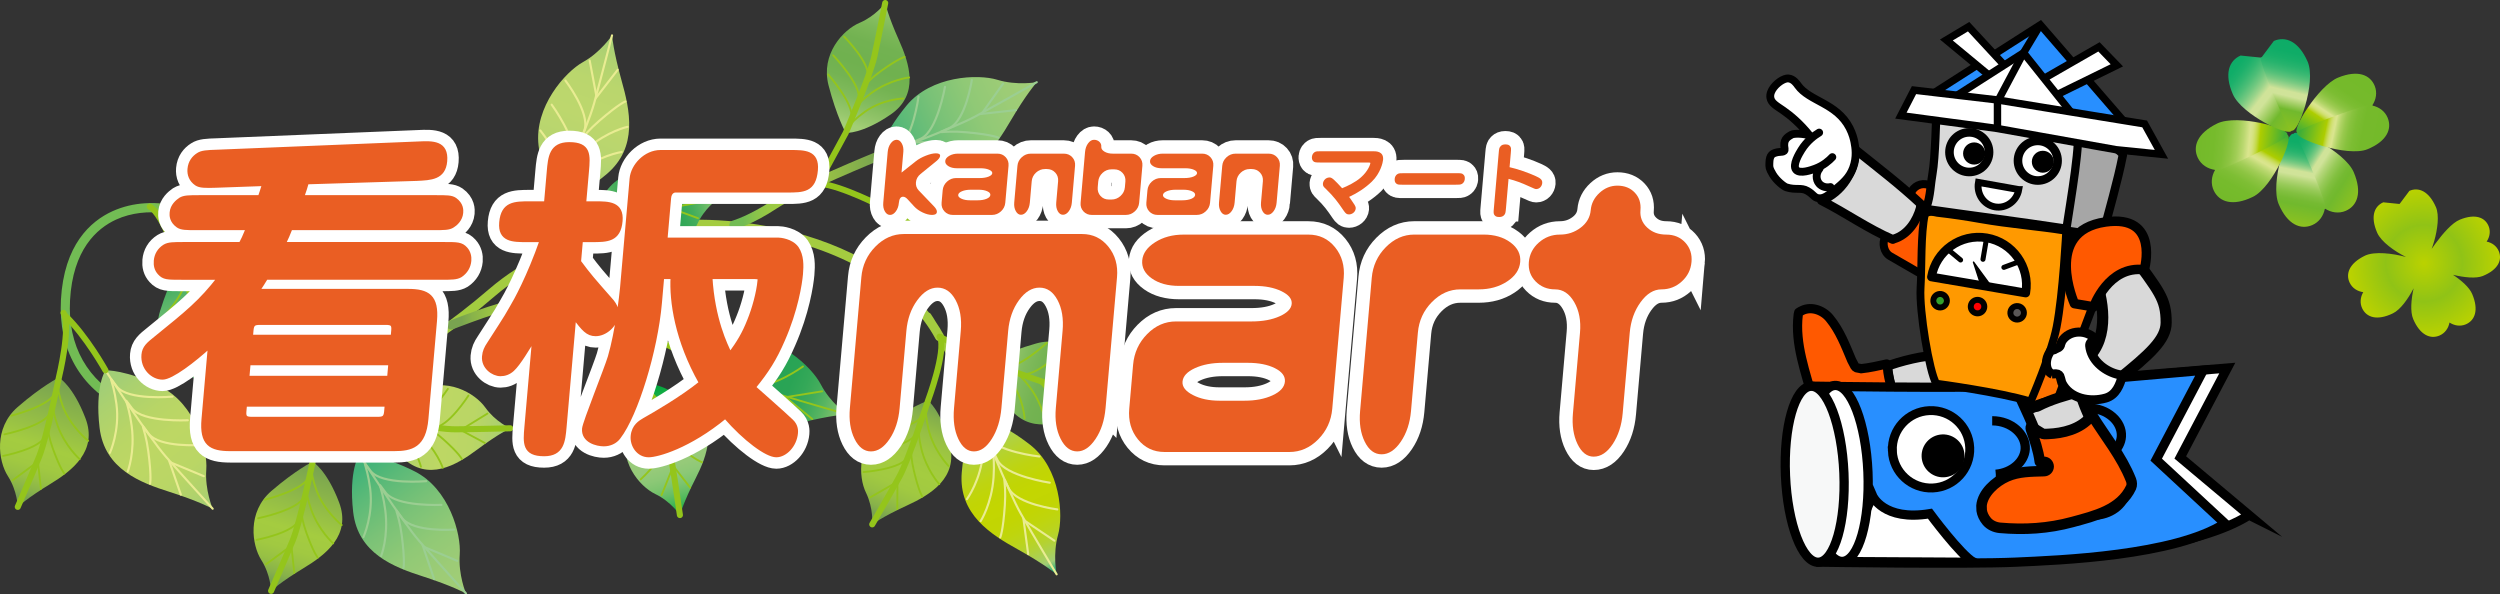 <?xml version="1.0" encoding="UTF-8"?>
<svg id="_レイヤー_2" data-name="レイヤー 2" xmlns="http://www.w3.org/2000/svg" width="795.097" height="189.066" xmlns:xlink="http://www.w3.org/1999/xlink" viewBox="0 0 795.097 189.066">
  <rect x="0" y="0" width="795.097" height="189.066" fill="#333333" stroke="none"/>
  <defs>
    <style>
      .cls-1, .cls-2, .cls-3, .cls-4, .cls-5, .cls-6, .cls-7, .cls-8, .cls-9, .cls-10, .cls-11, .cls-12, .cls-13, .cls-14, .cls-15, .cls-16, .cls-17 {
        stroke-linecap: round;
      }

      .cls-1, .cls-18, .cls-19, .cls-3, .cls-20, .cls-21, .cls-4, .cls-5, .cls-6, .cls-22, .cls-23, .cls-7, .cls-9, .cls-24, .cls-25, .cls-10, .cls-26, .cls-27, .cls-28, .cls-29, .cls-12, .cls-30, .cls-13, .cls-31, .cls-14, .cls-32, .cls-17 {
        stroke: #000;
      }

      .cls-1, .cls-19, .cls-22, .cls-9, .cls-25, .cls-29, .cls-30, .cls-31 {
        fill: #fff;
      }

      .cls-1, .cls-3, .cls-4, .cls-5, .cls-6, .cls-7, .cls-9, .cls-10, .cls-12, .cls-13, .cls-14, .cls-17 {
        stroke-linejoin: round;
      }

      .cls-1, .cls-27 {
        stroke-width: 2.492px;
      }

      .cls-2 {
        stroke: #79c292;
      }

      .cls-2, .cls-18, .cls-19, .cls-20, .cls-22, .cls-23, .cls-8, .cls-25, .cls-11, .cls-26, .cls-15, .cls-16, .cls-32 {
        stroke-miterlimit: 10;
      }

      .cls-2, .cls-33, .cls-8, .cls-11, .cls-26, .cls-15, .cls-16, .cls-32 {
        fill: none;
      }

      .cls-2, .cls-15, .cls-16 {
        stroke-width: .678px;
      }

      .cls-18, .cls-19, .cls-20, .cls-26 {
        stroke-width: 2.946px;
      }

      .cls-18, .cls-23 {
        fill: #288fff;
      }

      .cls-3 {
        stroke-width: 2.941px;
      }

      .cls-3, .cls-28, .cls-13, .cls-14 {
        fill: #ff5900;
      }

      .cls-20 {
        fill: #f7f8f8;
      }

      .cls-21 {
        stroke-width: 3.544px;
      }

      .cls-21, .cls-5, .cls-7, .cls-24, .cls-12 {
        fill: #d9d9d9;
      }

      .cls-33 {
        stroke: #fff;
        stroke-width: 8.504px;
      }

      .cls-34 {
        fill: url(#linear-gradient);
      }

      .cls-34, .cls-35, .cls-36, .cls-37, .cls-38, .cls-39, .cls-40, .cls-41, .cls-42, .cls-43, .cls-44, .cls-45, .cls-46, .cls-47, .cls-48, .cls-49, .cls-50, .cls-51, .cls-52, .cls-53, .cls-54, .cls-55, .cls-56, .cls-57, .cls-58, .cls-59, .cls-60, .cls-61, .cls-62, .cls-63, .cls-64, .cls-65, .cls-66, .cls-67, .cls-68 {
        stroke-width: 0px;
      }

      .cls-35 {
        fill: url(#radial-gradient);
      }

      .cls-4 {
        fill: #ff7300;
        stroke-width: 2.613px;
      }

      .cls-5 {
        stroke-width: 2.628px;
      }

      .cls-6 {
        fill: #a6a6a6;
        stroke-width: 2.694px;
      }

      .cls-36 {
        fill: url(#linear-gradient-29);
      }

      .cls-37 {
        fill: url(#linear-gradient-28);
      }

      .cls-38 {
        fill: url(#linear-gradient-25);
      }

      .cls-39 {
        fill: url(#linear-gradient-11);
      }

      .cls-40 {
        fill: url(#linear-gradient-12);
      }

      .cls-41 {
        fill: url(#linear-gradient-13);
      }

      .cls-42 {
        fill: url(#linear-gradient-10);
      }

      .cls-43 {
        fill: url(#linear-gradient-17);
      }

      .cls-44 {
        fill: url(#linear-gradient-16);
      }

      .cls-45 {
        fill: url(#linear-gradient-19);
      }

      .cls-46 {
        fill: url(#linear-gradient-15);
      }

      .cls-47 {
        fill: url(#linear-gradient-23);
      }

      .cls-48 {
        fill: url(#linear-gradient-21);
      }

      .cls-49 {
        fill: url(#linear-gradient-18);
      }

      .cls-50 {
        fill: url(#linear-gradient-14);
      }

      .cls-51 {
        fill: url(#linear-gradient-22);
      }

      .cls-52 {
        fill: url(#linear-gradient-20);
      }

      .cls-53 {
        fill: url(#linear-gradient-27);
      }

      .cls-54 {
        fill: url(#linear-gradient-24);
      }

      .cls-55 {
        fill: url(#linear-gradient-26);
      }

      .cls-22, .cls-23, .cls-32 {
        stroke-width: 2.357px;
      }

      .cls-7 {
        stroke-width: 2.807px;
      }

      .cls-8 {
        stroke-width: 1.932px;
      }

      .cls-8, .cls-11 {
        stroke: #94c51b;
      }

      .cls-9 {
        stroke-width: 2.773px;
      }

      .cls-24, .cls-14 {
        stroke-width: 3.354px;
      }

      .cls-25 {
        stroke-width: 2.189px;
      }

      .cls-10 {
        stroke-width: .472px;
      }

      .cls-69 {
        stroke: #ea5e23;
        stroke-width: 1.233px;
      }

      .cls-69, .cls-68 {
        fill: #ea5e23;
      }

      .cls-11 {
        stroke-width: .598px;
      }

      .cls-27 {
        fill: #f90;
      }

      .cls-28 {
        stroke-width: 2.56px;
      }

      .cls-29 {
        stroke-width: 2.873px;
      }

      .cls-12 {
        stroke-width: 2.999px;
      }

      .cls-56 {
        fill: url(#linear-gradient-4);
      }

      .cls-57 {
        fill: url(#linear-gradient-2);
      }

      .cls-58 {
        fill: url(#linear-gradient-3);
      }

      .cls-59 {
        fill: url(#linear-gradient-8);
      }

      .cls-60 {
        fill: url(#linear-gradient-9);
      }

      .cls-61 {
        fill: url(#linear-gradient-7);
      }

      .cls-62 {
        fill: url(#linear-gradient-5);
      }

      .cls-63 {
        fill: url(#linear-gradient-6);
      }

      .cls-30 {
        stroke-width: 2.732px;
      }

      .cls-13 {
        stroke-width: 3.029px;
      }

      .cls-31 {
        stroke-width: 2.835px;
      }

      .cls-15 {
        stroke: #e9ec92;
      }

      .cls-16 {
        stroke: #9bce92;
      }

      .cls-17 {
        stroke-width: 1.604px;
      }

      .cls-65 {
        fill: #595757;
      }

      .cls-66 {
        fill: #33a02c;
      }

      .cls-67 {
        fill: red;
      }
    </style>
    <linearGradient id="linear-gradient" x1="1832.496" y1="-3159.283" x2="2122.779" y2="-3159.283" gradientTransform="translate(1939.797 -3177.458) rotate(176.393)" gradientUnits="userSpaceOnUse">
      <stop offset=".515" stop-color="#a4cc40"/>
      <stop offset=".653" stop-color="#a1cb41"/>
      <stop offset=".75" stop-color="#97c844"/>
      <stop offset=".835" stop-color="#88c34b"/>
      <stop offset=".913" stop-color="#72bc53"/>
      <stop offset=".914" stop-color="#72bc54"/>
    </linearGradient>
    <linearGradient id="linear-gradient-2" x1="1945.008" y1="-3159.585" x2="2000.554" y2="-3159.585" gradientTransform="translate(1939.797 -3177.458) rotate(176.393)" gradientUnits="userSpaceOnUse">
      <stop offset=".031" stop-color="#79a450"/>
      <stop offset=".515" stop-color="#a4cc40"/>
      <stop offset=".661" stop-color="#a1c941"/>
      <stop offset=".764" stop-color="#97c044"/>
      <stop offset=".854" stop-color="#88b24a"/>
      <stop offset=".914" stop-color="#79a450"/>
    </linearGradient>
    <linearGradient id="linear-gradient-3" x1="2446.669" y1="2224.116" x2="2444.725" y2="2168.467" gradientTransform="translate(1415.814 -3054.464) rotate(67.826)" gradientUnits="userSpaceOnUse">
      <stop offset=".067" stop-color="#42b379"/>
      <stop offset=".217" stop-color="#5cba78"/>
      <stop offset=".423" stop-color="#7ac277"/>
      <stop offset=".625" stop-color="#90c976"/>
      <stop offset=".82" stop-color="#9dcc76"/>
      <stop offset="1" stop-color="#a2ce76"/>
    </linearGradient>
    <linearGradient id="linear-gradient-4" x1="-148.618" y1="3239.73" x2="-150.124" y2="3196.611" gradientTransform="translate(1544.811 -2939.581) rotate(20.52)" gradientUnits="userSpaceOnUse">
      <stop offset=".067" stop-color="#a2ce76"/>
      <stop offset=".123" stop-color="#97c76d"/>
      <stop offset=".26" stop-color="#81bb5c"/>
      <stop offset=".393" stop-color="#74b352"/>
      <stop offset=".515" stop-color="#70b14f"/>
      <stop offset=".682" stop-color="#72b251"/>
      <stop offset=".801" stop-color="#7cb858"/>
      <stop offset=".904" stop-color="#8bc164"/>
      <stop offset=".998" stop-color="#a1cd75"/>
      <stop offset="1" stop-color="#a2ce76"/>
    </linearGradient>
    <linearGradient id="linear-gradient-5" x1="-3485.721" y1="-451.904" x2="-3487.228" y2="-495.035" gradientTransform="translate(1447.066 -3251.266) rotate(-63.198) scale(1 -1)" gradientUnits="userSpaceOnUse">
      <stop offset=".031" stop-color="#00a63c"/>
      <stop offset=".515" stop-color="#99cb7b"/>
      <stop offset=".625" stop-color="#96ca79"/>
      <stop offset=".703" stop-color="#8cc876"/>
      <stop offset=".772" stop-color="#7dc46f"/>
      <stop offset=".834" stop-color="#67be66"/>
      <stop offset=".893" stop-color="#4ab85a"/>
      <stop offset=".948" stop-color="#28af4c"/>
      <stop offset="1" stop-color="#00a63c"/>
    </linearGradient>
    <linearGradient id="linear-gradient-6" x1="1858.788" y1="-3125.652" x2="1908.801" y2="-3125.652" gradientTransform="translate(1939.797 -3177.458) rotate(176.393)" gradientUnits="userSpaceOnUse">
      <stop offset=".031" stop-color="#79a450"/>
      <stop offset=".515" stop-color="#a4cc40"/>
      <stop offset=".653" stop-color="#a1cb41"/>
      <stop offset=".75" stop-color="#97c844"/>
      <stop offset=".835" stop-color="#88c34b"/>
      <stop offset=".913" stop-color="#72bc53"/>
      <stop offset=".914" stop-color="#72bc54"/>
    </linearGradient>
    <linearGradient id="linear-gradient-7" x1="3255.026" y1="-1742.351" x2="3253.083" y2="-1797.996" gradientTransform="translate(1794.224 -3141.694) rotate(145.243)" xlink:href="#linear-gradient-3"/>
    <linearGradient id="linear-gradient-8" x1="3313.892" y1="1143.925" x2="3312.386" y2="1100.801" gradientTransform="translate(1709.644 -2990.412) rotate(97.935)" gradientUnits="userSpaceOnUse">
      <stop offset=".067" stop-color="#a2ce76"/>
      <stop offset=".161" stop-color="#abd16f"/>
      <stop offset=".345" stop-color="#b8d566"/>
      <stop offset=".515" stop-color="#bdd764"/>
      <stop offset=".725" stop-color="#bad665"/>
      <stop offset=".874" stop-color="#b0d26c"/>
      <stop offset="1" stop-color="#a2ce76"/>
    </linearGradient>
    <linearGradient id="linear-gradient-9" x1="-1023.262" y1="-3664.349" x2="-1024.768" y2="-3707.474" gradientTransform="translate(1992.28 -3153.536) rotate(14.219) scale(1 -1)" xlink:href="#linear-gradient-2"/>
    <linearGradient id="linear-gradient-10" x1="3622.785" y1="-14.322" x2="3620.842" y2="-69.968" gradientTransform="translate(1641.358 -3217.56) rotate(113.383)" gradientUnits="userSpaceOnUse">
      <stop offset=".067" stop-color="#a2ce76"/>
      <stop offset=".095" stop-color="#94c972"/>
      <stop offset=".184" stop-color="#6dbb67"/>
      <stop offset=".271" stop-color="#4fb15f"/>
      <stop offset=".357" stop-color="#39aa59"/>
      <stop offset=".439" stop-color="#2ca556"/>
      <stop offset=".515" stop-color="#28a455"/>
      <stop offset=".635" stop-color="#2aa455"/>
      <stop offset=".72" stop-color="#34a858"/>
      <stop offset=".794" stop-color="#43ad5c"/>
      <stop offset=".862" stop-color="#59b562"/>
      <stop offset=".926" stop-color="#76be6a"/>
      <stop offset=".986" stop-color="#98ca73"/>
      <stop offset="1" stop-color="#a2ce76"/>
    </linearGradient>
    <linearGradient id="linear-gradient-11" x1="-2568.623" y1="-2806.321" x2="-2570.129" y2="-2849.451" gradientTransform="translate(1803.655 -3331.062) rotate(-17.647) scale(1 -1)" xlink:href="#linear-gradient-5"/>
    <linearGradient id="linear-gradient-12" x1="3213.55" y1="-1665.611" x2="3211.606" y2="-1721.259" gradientTransform="translate(1711.411 -3088.04) rotate(145.032)" xlink:href="#linear-gradient-8"/>
    <linearGradient id="linear-gradient-13" x1="-1054.206" y1="-3581.326" x2="-1055.712" y2="-3624.45" gradientTransform="translate(1909.164 -3099.085) rotate(14.006) scale(1 -1)" xlink:href="#linear-gradient-2"/>
    <linearGradient id="linear-gradient-14" x1="2791.48" y1="-2537.154" x2="2789.537" y2="-2592.795" gradientTransform="translate(1854.033 -3309.094) rotate(156.421)" gradientUnits="userSpaceOnUse">
      <stop offset="0" stop-color="#83c477"/>
      <stop offset=".018" stop-color="#90c876"/>
      <stop offset=".044" stop-color="#9dcc76"/>
      <stop offset=".067" stop-color="#a2ce76"/>
      <stop offset=".086" stop-color="#a4ce6d"/>
      <stop offset=".176" stop-color="#afd146"/>
      <stop offset=".266" stop-color="#b7d328"/>
      <stop offset=".353" stop-color="#bed412"/>
      <stop offset=".438" stop-color="#c1d505"/>
      <stop offset=".515" stop-color="#c3d601"/>
      <stop offset=".618" stop-color="#c2d503"/>
      <stop offset=".692" stop-color="#bfd50d"/>
      <stop offset=".756" stop-color="#bbd41c"/>
      <stop offset=".814" stop-color="#b4d232"/>
      <stop offset=".869" stop-color="#acd04f"/>
      <stop offset=".921" stop-color="#a3ce71"/>
      <stop offset=".926" stop-color="#a2ce76"/>
      <stop offset="1" stop-color="#00a47b"/>
    </linearGradient>
    <linearGradient id="linear-gradient-15" x1="3578.892" y1="273.452" x2="3577.386" y2="230.333" gradientTransform="translate(1744.135 -3175.952) rotate(109.109)" xlink:href="#linear-gradient-4"/>
    <linearGradient id="linear-gradient-16" x1="-397.775" y1="-3846.617" x2="-399.281" y2="-3889.746" gradientTransform="translate(2025.431 -3330.973) rotate(20.661) scale(1 -1)" gradientUnits="userSpaceOnUse">
      <stop offset=".031" stop-color="#79a450"/>
      <stop offset=".097" stop-color="#85af4b"/>
      <stop offset=".219" stop-color="#96bf44"/>
      <stop offset=".352" stop-color="#a0c841"/>
      <stop offset=".515" stop-color="#a4cc40"/>
      <stop offset=".661" stop-color="#a1c941"/>
      <stop offset=".764" stop-color="#97c044"/>
      <stop offset=".854" stop-color="#88b24a"/>
      <stop offset=".914" stop-color="#79a450"/>
    </linearGradient>
    <linearGradient id="linear-gradient-17" x1="-52.146" y1="3086.295" x2="-54.089" y2="3030.651" gradientTransform="translate(1369.7 -2782.892) rotate(21.752)" gradientUnits="userSpaceOnUse">
      <stop offset=".067" stop-color="#a2ce76"/>
      <stop offset=".161" stop-color="#abd172"/>
      <stop offset=".345" stop-color="#b8d56e"/>
      <stop offset=".515" stop-color="#bdd76d"/>
      <stop offset=".725" stop-color="#bad66d"/>
      <stop offset=".874" stop-color="#b0d271"/>
      <stop offset="1" stop-color="#a2ce76"/>
    </linearGradient>
    <linearGradient id="linear-gradient-18" x1="-2496.715" y1="1998.419" x2="-2498.221" y2="1955.299" gradientTransform="translate(1248.688 -2942.706) rotate(-109.275) scale(1 -1)" xlink:href="#linear-gradient-10"/>
    <linearGradient id="linear-gradient-19" x1="1962.17" y1="-3133.759" x2="1973.796" y2="-3133.759" xlink:href="#linear-gradient-2"/>
    <linearGradient id="linear-gradient-20" x1="3652.098" y1="133.099" x2="3650.155" y2="77.449" gradientTransform="translate(1641.358 -3217.56) rotate(113.383)" gradientUnits="userSpaceOnUse">
      <stop offset=".067" stop-color="#a2ce76"/>
      <stop offset=".078" stop-color="#9dcc74"/>
      <stop offset=".17" stop-color="#76c166"/>
      <stop offset=".261" stop-color="#58b85b"/>
      <stop offset=".35" stop-color="#42b254"/>
      <stop offset=".436" stop-color="#35ae4f"/>
      <stop offset=".515" stop-color="#31ad4e"/>
      <stop offset=".638" stop-color="#33ad4f"/>
      <stop offset=".726" stop-color="#3db052"/>
      <stop offset=".802" stop-color="#4cb557"/>
      <stop offset=".872" stop-color="#62bb5f"/>
      <stop offset=".937" stop-color="#7fc369"/>
      <stop offset=".999" stop-color="#a1cd75"/>
      <stop offset="1" stop-color="#a2ce76"/>
    </linearGradient>
    <linearGradient id="linear-gradient-21" x1="-2698.759" y1="-2725.12" x2="-2700.265" y2="-2768.25" gradientTransform="translate(1803.655 -3331.062) rotate(-17.647) scale(1 -1)" gradientUnits="userSpaceOnUse">
      <stop offset="0" stop-color="#28a455"/>
      <stop offset=".058" stop-color="#35a85a"/>
      <stop offset=".231" stop-color="#57b468"/>
      <stop offset=".373" stop-color="#6dbb70"/>
      <stop offset=".466" stop-color="#75be74"/>
      <stop offset="1" stop-color="#28a455"/>
    </linearGradient>
    <linearGradient id="linear-gradient-22" x1="512.798" y1="1867.417" x2="496.873" y2="1843.806" gradientTransform="translate(1929.112 1565.038) rotate(156.945)" gradientUnits="userSpaceOnUse">
      <stop offset="0" stop-color="#0dac67"/>
      <stop offset=".089" stop-color="#0fac67"/>
      <stop offset=".148" stop-color="#18af69"/>
      <stop offset=".199" stop-color="#27b36d"/>
      <stop offset=".244" stop-color="#3cb973"/>
      <stop offset=".286" stop-color="#58c17a"/>
      <stop offset=".325" stop-color="#7aca82"/>
      <stop offset=".362" stop-color="#a1d58d"/>
      <stop offset=".398" stop-color="#cee298"/>
      <stop offset=".399" stop-color="#d0e399"/>
      <stop offset=".448" stop-color="#d0e399"/>
      <stop offset=".503" stop-color="#b6d77b"/>
      <stop offset=".579" stop-color="#98ca59"/>
      <stop offset=".652" stop-color="#82c040"/>
      <stop offset=".718" stop-color="#75ba32"/>
      <stop offset=".773" stop-color="#71b92d"/>
      <stop offset="1" stop-color="#8dc21f"/>
    </linearGradient>
    <linearGradient id="linear-gradient-23" x1="647.12" y1="1867.365" x2="631.121" y2="1843.646" gradientTransform="translate(871.136 2015.166) rotate(-23.055) scale(1 -1)" xlink:href="#linear-gradient-22"/>
    <linearGradient id="linear-gradient-24" x1="2384.598" y1="145.405" x2="2368.756" y2="121.919" gradientTransform="translate(1636.855 2246.575) rotate(-115.999)" gradientUnits="userSpaceOnUse">
      <stop offset=".031" stop-color="#40ae37"/>
      <stop offset=".301" stop-color="#adcd00"/>
      <stop offset=".316" stop-color="#b7d220"/>
      <stop offset=".337" stop-color="#c3d947"/>
      <stop offset=".359" stop-color="#cdde66"/>
      <stop offset=".379" stop-color="#d4e27c"/>
      <stop offset=".399" stop-color="#d8e489"/>
      <stop offset=".417" stop-color="#dae58e"/>
      <stop offset=".478" stop-color="#bbd870"/>
      <stop offset=".545" stop-color="#a1cd56"/>
      <stop offset=".619" stop-color="#8dc442"/>
      <stop offset=".704" stop-color="#7ebe34"/>
      <stop offset=".806" stop-color="#76bb2c"/>
      <stop offset=".975" stop-color="#74ba2a"/>
    </linearGradient>
    <linearGradient id="linear-gradient-25" x1="1066.07" y1="1760.883" x2="1094.138" y2="1767.025" gradientTransform="translate(2000.02 1665.589) rotate(172.992)" xlink:href="#linear-gradient-24"/>
    <linearGradient id="linear-gradient-26" x1="709.236" y1="20.656" x2="731.619" y2="38.144" gradientUnits="userSpaceOnUse">
      <stop offset="0" stop-color="#0dac67"/>
      <stop offset=".072" stop-color="#10ad68"/>
      <stop offset=".145" stop-color="#1cb06b"/>
      <stop offset=".217" stop-color="#31b670"/>
      <stop offset=".289" stop-color="#4dbe77"/>
      <stop offset=".361" stop-color="#71c880"/>
      <stop offset=".432" stop-color="#9cd48b"/>
      <stop offset=".503" stop-color="#d0e399"/>
      <stop offset=".564" stop-color="#d0e399"/>
      <stop offset=".672" stop-color="#a0cd62"/>
      <stop offset=".773" stop-color="#71b92d"/>
      <stop offset="1" stop-color="#8dc21f"/>
    </linearGradient>
    <linearGradient id="linear-gradient-27" x1="394.685" y1="-1968.313" x2="411.459" y2="-1946.051" gradientTransform="translate(1880.923 1657.392) rotate(156.329) scale(1 -1)" gradientUnits="userSpaceOnUse">
      <stop offset="0" stop-color="#0dac67"/>
      <stop offset=".126" stop-color="#0fac67"/>
      <stop offset=".21" stop-color="#18af69"/>
      <stop offset=".281" stop-color="#27b36d"/>
      <stop offset=".345" stop-color="#3cb973"/>
      <stop offset=".405" stop-color="#58c17a"/>
      <stop offset=".461" stop-color="#7aca82"/>
      <stop offset=".513" stop-color="#a1d58d"/>
      <stop offset=".563" stop-color="#cee298"/>
      <stop offset=".564" stop-color="#d0e399"/>
      <stop offset=".62" stop-color="#d0e399"/>
      <stop offset=".699" stop-color="#a0cd62"/>
      <stop offset=".773" stop-color="#71b92d"/>
      <stop offset="1" stop-color="#8dc21f"/>
    </linearGradient>
    <linearGradient id="linear-gradient-28" x1="-1298.495" y1="-56.459" x2="-1313.758" y2="-79.088" gradientTransform="translate(1172.713 1270.378) rotate(67.885)" gradientUnits="userSpaceOnUse">
      <stop offset=".031" stop-color="#40ae37"/>
      <stop offset=".301" stop-color="#adcd00"/>
      <stop offset=".313" stop-color="#b7d220"/>
      <stop offset=".332" stop-color="#c3d947"/>
      <stop offset=".349" stop-color="#cdde66"/>
      <stop offset=".367" stop-color="#d4e27c"/>
      <stop offset=".384" stop-color="#d8e489"/>
      <stop offset=".399" stop-color="#dae58e"/>
      <stop offset=".418" stop-color="#c9de7e"/>
      <stop offset=".458" stop-color="#afd364"/>
      <stop offset=".504" stop-color="#99c94e"/>
      <stop offset=".558" stop-color="#88c23e"/>
      <stop offset=".624" stop-color="#7cbd32"/>
      <stop offset=".717" stop-color="#75ba2b"/>
      <stop offset=".975" stop-color="#74ba2a"/>
    </linearGradient>
    <linearGradient id="linear-gradient-29" x1="2456.673" y1="-54.751" x2="2440.835" y2="-78.231" gradientTransform="translate(1605.879 2333.56) rotate(-112.115) scale(1 -1)" xlink:href="#linear-gradient-28"/>
    <radialGradient id="radial-gradient" cx="770.932" cy="83.695" fx="770.932" fy="83.695" r="23.808" gradientUnits="userSpaceOnUse">
      <stop offset="0" stop-color="#bad200"/>
      <stop offset=".511" stop-color="#90c316"/>
      <stop offset="1" stop-color="#bad200"/>
    </radialGradient>
  </defs>
  <g id="_レイヤー_1-2" data-name="レイヤー 1">
    <g>
      <path class="cls-34" d="m38.986,129.99c23.525,11.585,70.608,5.323,118.394-35.804,20.891-17.981,53.937-25.403,86.236-19.37,25.251,4.716,45.401,17.029,53.902,32.94.264.488.758.744,1.268.748,5.271,10.09,11.56,24.463,11.64,24.648.217.491.785.713,1.273.5.489-.215.712-.785.501-1.272-.345-.788-6.678-15.258-11.97-25.302-.002-.23-.033-.467-.155-.685-.716-1.351-1.548-2.666-2.416-3.956-.601-1.01-1.168-1.916-1.682-2.652-.131-.187-.312-.285-.515-.347-10.465-13.258-28.975-23.297-51.312-27.468-33.149-6.188-67.12,1.483-88.661,20.023-46.785,40.264-92.527,46.568-115.227,35.395-12.395-6.099-18.785-17.42-17.989-31.868.884-16.091,8.458-22.846,14.655-25.684,9.687-4.422,22.02-2.011,28.35,2.876,1.754,1.358,5.57,4.474,4.969,7.888-.138.791-.143,1.39.645,1.526.785.138,1.116-.568,1.253-1.359.637-3.64-1.172-7.319-5.092-10.348-4.826-3.727-12.769-6.289-20.898-5.773-3.522.22-7.079,1.024-10.429,2.552-6.926,3.169-15.384,10.628-16.347,28.166-.861,15.678,6.1,27.976,19.607,34.625Z"/>
      <g>
        <path class="cls-57" d="m173.57,93.598c4.908-.314,9.808.714,14.273,2.748,2.132.975,4.47,2.133,6.251,3.686.91.796,3.84,3.316,3.652,4.484-1.171-.502-2.48-.964-3.443-1.83-.913-.822-1.361-1.643-2.477-2.324-2.839-1.723-6.13-2.72-9.378-3.332-10.994-2.054-22.421,1.791-32.635,5.507-1.944.702-3.877,1.432-5.808,2.179-.735.285-1.583-.087-1.87-.832-.289-.746.081-1.584.828-1.871,11.474-4.435,21.473-7.838,30.607-8.414Z"/>
        <path class="cls-58" d="m329.727,26.14s-6.378,1.134-12.521-.761c-6.139-1.89-21.07-1.329-28.907,8.218-7.833,9.541-9.056,16.047-9.056,16.047,0,0,4.101,4.44,17.376,5.862,13.276,1.426,19.97-8.873,24.87-17.218,4.901-8.346,8.238-12.148,8.238-12.148Z"/>
        <path class="cls-16" d="m329.727,26.14s-12.304,6.962-19.495,10.871c-7.201,3.917-30.989,12.633-30.989,12.633"/>
        <polyline class="cls-16" points="319.008 26.603 312.183 36.219 323.09 35.024"/>
        <path class="cls-16" d="m309.087,25.431s-1.928,12.837-7.122,15.28c-5.189,2.437-3.016.574,5.44,1.359,8.459.785,10.147,1.729,10.147,1.729"/>
        <path class="cls-16" d="m300.542,27.617s-2.428,14.008-7.616,16.449c-5.196,2.443-3.025.577,5.435,1.366,8.456.785,13.854,4.446,13.854,4.446"/>
        <path class="cls-16" d="m292.132,30.692s-1.835,14.121-7.022,16.562c-5.195,2.443-3.022.575,5.438,1.365,8.451.784,14.588,5.445,14.588,5.445"/>
        <path class="cls-56" d="m281.531.966s-2.998,4.114-8.164,6.295c-5.175,2.176-12.433,9.929-9.859,19.871,2.571,9.937,5.472,15.133,5.472,15.133,0,0,5.164.439,14.303-5.863,9.136-6.301,6.015-16.076,2.578-23.715-3.433-7.647-4.329-11.72-4.329-11.72Z"/>
        <path class="cls-8" d="m281.531.966s-2.104,10.806-3.468,17.029c-1.359,6.222-9.084,24.269-9.084,24.269l-8.409,15.475"/>
        <path class="cls-11" d="m268.486,11.666s8.679,8.737,7.406,12.995c-1.276,4.261-1.386,1.978,4.344-2.115,5.726-4.092,7.464-4.437,7.464-4.437"/>
        <path class="cls-11" d="m264.98,17.588s9.28,9.703,8.011,13.967c-1.277,4.255-1.389,1.971,4.339-2.115,5.728-4.091,11.806-4.81,11.806-4.81"/>
        <path class="cls-11" d="m263.389,23.683s8.578,9.731,7.311,13.99c-1.275,4.265-1.389,1.976,4.339-2.11,5.729-4.091,12.217-4.228,12.217-4.228"/>
        <g>
          <path class="cls-62" d="m315.425,86.456s-4.988-.994-10.274.907c-5.275,1.907-15.871,1.124-20.716-7.925-4.843-9.054-6.24-14.843-6.24-14.843,0,0,3.504-3.817,14.492-5.377,10.995-1.562,15.316,7.738,17.976,15.686,2.658,7.949,4.762,11.552,4.762,11.552Z"/>
          <path class="cls-8" d="m315.425,86.456s-8.873-6.518-14.094-10.169c-5.215-3.652-23.136-11.693-23.136-11.693,0,0-14.942-7.46-19.718-6.001"/>
          <polyline class="cls-11" points="306.805 86.163 302.789 77.021 311.445 78.012"/>
          <path class="cls-11" d="m298.58,87.431s.461-12.305-3.36-14.57c-3.829-2.274-2.36-.515,4.621-1.39,6.985-.875,8.493-1.81,8.493-1.81"/>
          <path class="cls-11" d="m291.99,85.454s.245-13.426-3.577-15.696c-3.827-2.276-2.36-.515,4.622-1.389,6.986-.876,11.94-4.472,11.94-4.472"/>
          <path class="cls-11" d="m286.69,82.049s-.289-12.973-4.115-15.236c-3.823-2.271-2.356-.516,4.631-1.392,6.974-.874,12.684-5.445,12.684-5.445"/>
        </g>
        <path class="cls-63" d="m279.156,48.196c.599-.04,1.188.305,1.432.902.302.737-.058,1.584-.793,1.885-.252.102-25.086,10.241-32.569,15.196-7.792,5.151-13.187,6.716-13.417,6.774-.778.219-1.567-.227-1.785-.995-.219-.768.228-1.574.998-1.786.047-.019,5.227-1.535,12.605-6.413,7.723-5.107,32.041-15.038,33.073-15.459.143-.063.3-.096.456-.104Z"/>
        <g>
          <path class="cls-61" d="m148.199,188.727s-2.492-5.969-1.986-12.378c.508-6.405-3.299-20.857-14.317-26.427-11.017-5.56-17.634-5.338-17.634-5.338,0,0-3.44,4.965-1.939,18.233,1.501,13.267,13.016,17.557,22.228,20.525,9.212,2.963,13.648,5.385,13.648,5.385Z"/>
          <path class="cls-16" d="m148.199,188.727s-9.477-10.487-14.859-16.654c-5.386-6.17-19.077-27.489-19.077-27.489"/>
          <polyline class="cls-16" points="145.415 178.371 134.542 173.809 138.081 184.196"/>
          <path class="cls-16" d="m144.395,168.439s-12.948.912-16.461-3.623c-3.508-4.536-1.222-2.824-.143,5.604,1.074,8.427.521,10.275.521,10.275"/>
          <path class="cls-16" d="m140.399,160.568s-14.202.682-17.715-3.848c-3.511-4.537-1.222-2.824-.145,5.604,1.075,8.422-1.32,14.495-1.32,14.495"/>
          <path class="cls-16" d="m135.563,153.029s-14.179,1.286-17.693-3.245c-3.511-4.536-1.221-2.823-.145,5.605,1.078,8.421-2.141,15.425-2.141,15.425"/>
          <g>
            <path class="cls-59" d="m162.268,136.209s-4.67-2.022-7.92-6.6c-3.254-4.573-12.405-9.971-21.544-5.295-9.141,4.68-13.583,8.645-13.583,8.645,0,0,.702,5.131,8.847,12.679,8.139,7.542,16.996,2.367,23.708-2.652,6.71-5.014,10.491-6.777,10.491-6.777Z"/>
            <path class="cls-8" d="m162.268,136.209s-11.003.294-17.376.33c-6.365.025-25.671-3.579-25.671-3.579l-16.929-4.841"/>
            <polyline class="cls-11" points="155.022 131.533 146.514 136.76 154.187 140.882"/>
            <path class="cls-11" d="m148.982,125.81s-6.631,10.373-11.068,10.055c-4.436-.312-2.231-.92,3.007,3.777,5.244,4.701,5.955,6.325,5.955,6.325"/>
            <path class="cls-11" d="m142.441,123.678s-7.45,11.171-11.884,10.859c-4.44-.313-2.232-.926,3.007,3.776,5.238,4.697,7.264,10.476,7.264,10.476"/>
            <path class="cls-11" d="m136.143,123.455s-7.626,10.494-12.064,10.177c-4.438-.313-2.229-.921,3.013,3.78,5.235,4.698,6.786,10.998,6.786,10.998"/>
          </g>
          <g>
            <path class="cls-60" d="m86.218,187.914s-.115-5.084-3.125-9.826c-3.006-4.737-4.558-15.246,3.224-21.943,7.78-6.702,13.122-9.324,13.122-9.324,0,0,4.491,2.585,8.408,12.966,3.916,10.388-4.217,16.639-11.394,20.961-7.176,4.327-10.235,7.166-10.235,7.166Z"/>
            <path class="cls-8" d="m86.218,187.914s4.423-10.08,6.855-15.97c2.426-5.889,6.365-25.123,6.365-25.123,0,0,4.028-16.211,1.565-20.559"/>
            <polyline class="cls-11" points="84.622 179.438 92.667 173.528 93.594 182.197"/>
            <path class="cls-11" d="m81.597,171.687s12.107-2.234,13.486-6.46c1.387-4.223-.011-2.412,2.361,4.214,2.381,6.628,3.617,7.9,3.617,7.9"/>
            <path class="cls-11" d="m82.089,164.824s13.153-2.686,14.535-6.912c1.387-4.228-.009-2.413,2.367,4.211,2.374,6.62,6.963,10.677,6.963,10.677"/>
            <path class="cls-11" d="m84.252,158.908s12.599-3.11,13.982-7.338c1.379-4.225-.013-2.411,2.361,4.213,2.379,6.624,8.079,11.201,8.079,11.201"/>
          </g>
          <path class="cls-8" d="m114.263,144.584s-6.781-11.34-13.424-17.735"/>
        </g>
        <g>
          <path class="cls-42" d="m269.312,131.779s-5.271-3.757-8.225-9.463c-2.947-5.709-13.811-15.977-26.104-14.884-12.296,1.089-17.798,4.772-17.798,4.772,0,0-.299,6.031,7.98,16.508,8.28,10.477,20.322,8.043,29.715,5.695,9.387-2.343,14.433-2.629,14.433-2.629Z"/>
          <path class="cls-11" d="m269.312,131.779s-13.585-3.9-21.414-6.299c-7.83-2.392-30.714-13.276-30.714-13.276"/>
          <polyline class="cls-11" points="261.48 124.453 249.838 126.316 258.325 133.271"/>
          <path class="cls-11" d="m255.371,116.555s-10.517,7.611-15.896,5.615c-5.376-1.995-2.526-1.748,2.837,4.837,5.362,6.589,5.871,8.449,5.871,8.449"/>
          <path class="cls-11" d="m247.821,111.982s-11.702,8.076-17.078,6.085c-5.379-2-2.527-1.752,2.832,4.836,5.364,6.584,6.531,13.002,6.531,13.002"/>
          <path class="cls-11" d="m239.733,108.134s-11.362,8.581-16.739,6.581c-5.379-1.996-2.528-1.754,2.832,4.837,5.363,6.589,6.329,14.228,6.329,14.228"/>
          <g>
            <path class="cls-39" d="m216.239,163.811s-2.783-4.263-7.841-6.695c-5.056-2.436-11.919-10.545-8.847-20.339,3.069-9.799,6.219-14.849,6.219-14.849,0,0,5.181-.173,13.988,6.577,8.814,6.754,5.204,16.353,1.394,23.814-3.814,7.463-4.913,11.491-4.913,11.491Z"/>
            <path class="cls-8" d="m216.239,163.811s-1.561-10.901-2.608-17.184c-1.049-6.279-7.861-24.699-7.861-24.699,0,0-5.135-15.892-9.518-18.283"/>
            <polyline class="cls-11" points="210.412 157.455 214.127 148.186 219.485 155.06"/>
            <path class="cls-11" d="m203.751,152.466s9.1-8.285,8.042-12.601c-1.054-4.323-1.281-2.047,4.23,2.329,5.515,4.368,7.242,4.802,7.242,4.802"/>
            <path class="cls-11" d="m200.544,146.385s9.754-9.231,8.696-13.554c-1.058-4.317-1.284-2.041,4.23,2.334,5.516,4.369,11.55,5.391,11.55,5.391"/>
            <path class="cls-11" d="m199.26,140.214s9.058-9.288,7.998-13.611c-1.061-4.321-1.282-2.04,4.233,2.329,5.512,4.373,12.774,5.248,12.774,5.248"/>
          </g>
          <path class="cls-8" d="m217.184,112.204s-10.907-6.114-19.927-8.042"/>
        </g>
        <g>
          <path class="cls-40" d="m67.639,161.793s-2.515-5.959-2.033-12.374c.487-6.406-3.376-20.843-14.418-26.373-11.034-5.519-17.652-5.272-17.652-5.272,0,0-3.417,4.977-1.87,18.242,1.553,13.264,13.081,17.509,22.304,20.437,9.222,2.929,13.667,5.34,13.667,5.34Z"/>
          <path class="cls-15" d="m67.639,161.793s-9.515-10.448-14.923-16.6c-5.408-6.151-19.179-27.419-19.179-27.419"/>
          <polyline class="cls-15" points="64.817 151.445 53.927 146.923 57.507 157.297"/>
          <path class="cls-15" d="m63.756,141.514s-12.943.964-16.47-3.559c-3.531-4.522-1.235-2.816-.122,5.611,1.105,8.417.559,10.267.559,10.267"/>
          <path class="cls-15" d="m59.737,133.659s-14.201.739-17.735-3.777c-3.526-4.528-1.228-2.821-.122,5.607,1.109,8.415-1.266,14.49-1.266,14.49"/>
          <path class="cls-15" d="m54.872,126.14s-14.176,1.344-17.7-3.18c-3.537-4.521-1.239-2.814-.13,5.607,1.106,8.422-2.079,15.435-2.079,15.435"/>
          <g>
            <path class="cls-41" d="m5.655,161.206s-.132-5.085-3.16-9.809c-3.029-4.722-4.614-15.231,3.138-21.959,7.754-6.73,13.089-9.37,13.089-9.37,0,0,4.5,2.569,8.457,12.937,3.959,10.369-4.156,16.654-11.313,21.004-7.162,4.35-10.211,7.197-10.211,7.197Z"/>
            <path class="cls-8" d="m5.655,161.206s4.389-10.095,6.794-15.99c2.404-5.896,6.273-25.149,6.273-25.149,0,0,3.968-16.227,1.483-20.564"/>
            <polyline class="cls-11" points="4.028 152.743 12.054 146.799 13.011 155.463"/>
            <path class="cls-11" d="m.975,145.001s12.095-2.279,13.465-6.51c1.365-4.235-.024-2.409,2.374,4.201,2.406,6.618,3.646,7.891,3.646,7.891"/>
            <path class="cls-11" d="m1.438,138.138s13.151-2.738,14.516-6.972c1.365-4.235-.024-2.415,2.378,4.205,2.402,6.615,7,10.65,7,10.65"/>
            <path class="cls-11" d="m3.585,132.21s12.583-3.155,13.948-7.384c1.369-4.235-.019-2.415,2.38,4.205,2.402,6.61,8.123,11.167,8.123,11.167"/>
          </g>
          <path class="cls-8" d="m33.537,117.774s-6.074-10.926-12.74-17.302"/>
        </g>
        <g>
          <path class="cls-50" d="m336.048,182.656s-1.291-6.342.45-12.534c1.743-6.181.804-21.098-8.922-28.696-9.729-7.598-16.268-8.659-16.268-8.659,0,0-4.331,4.207-5.431,17.513-1.099,13.312,9.365,19.748,17.827,24.446,8.463,4.693,12.343,7.93,12.343,7.93Z"/>
          <path class="cls-15" d="m336.048,182.656s-7.265-12.124-11.35-19.222c-4.084-7.099-13.389-30.667-13.389-30.667"/>
          <polyline class="cls-15" points="335.326 171.955 325.541 165.37 327.002 176.241"/>
          <path class="cls-15" d="m336.249,162.008s-12.879-1.609-15.444-6.741c-2.57-5.13-.654-3.003-1.231,5.469-.577,8.474-1.476,10.184-1.476,10.184"/>
          <path class="cls-15" d="m333.855,153.518s-14.066-2.082-16.631-7.213c-2.569-5.131-.654-3.005-1.231,5.469-.577,8.474-4.105,13.963-4.105,13.963"/>
          <path class="cls-15" d="m330.574,145.183s-14.161-1.487-16.73-6.612c-2.565-5.132-.649-3.006-1.226,5.468-.576,8.479-5.092,14.719-5.092,14.719"/>
          <g>
            <path class="cls-46" d="m356.069,126.63s-4.187-2.891-6.489-8.008c-2.308-5.12-10.238-12.186-20.111-9.362-9.87,2.813-14.992,5.84-14.992,5.84,0,0-.312,5.166,6.214,14.15,6.527,8.982,16.217,5.619,23.77,2.002,7.556-3.624,11.608-4.622,11.608-4.622Z"/>
            <path class="cls-8" d="m356.069,126.63s-10.856-1.842-17.105-3.05c-6.258-1.203-24.487-8.48-24.487-8.48l-15.678-8.026"/>
            <polyline class="cls-11" points="349.872 120.642 340.509 124.118 347.242 129.653"/>
            <path class="cls-11" d="m345.055,113.854s-8.519,8.893-12.809,7.725c-4.292-1.168-2.01-1.338,2.219,4.291,4.23,5.618,4.621,7.353,4.621,7.353"/>
            <path class="cls-11" d="m339.046,110.498s-9.47,9.51-13.766,8.342c-4.289-1.163-2.002-1.334,2.227,4.29,4.23,5.624,5.096,11.681,5.096,11.681"/>
            <path class="cls-11" d="m332.916,109.053s-9.518,8.814-13.812,7.653c-4.291-1.169-2.004-1.34,2.226,4.284,4.223,5.626,4.523,12.11,4.523,12.11"/>
          </g>
          <g>
            <path class="cls-44" d="m277.401,166.77s.457-5.068-2.001-10.115c-2.462-5.044-2.818-15.66,5.663-21.448,8.481-5.785,14.085-7.792,14.085-7.792,0,0,4.173,3.078,6.9,13.838,2.724,10.758-6.057,16.057-13.671,19.549-7.62,3.494-10.976,5.967-10.976,5.967Z"/>
            <path class="cls-8" d="m277.401,166.77s5.525-9.518,8.6-15.1c3.075-5.576,9.147-24.254,9.147-24.254,0,0,5.822-15.653,3.859-20.248"/>
            <polyline class="cls-11" points="276.768 158.172 285.43 153.201 285.373 161.911"/>
            <path class="cls-11" d="m274.629,150.131s12.278-.864,14.126-4.908c1.848-4.048.258-2.397,1.882,4.452,1.615,6.851,2.7,8.256,2.7,8.256"/>
            <path class="cls-11" d="m275.89,143.366s13.375-1.193,15.217-5.241c1.849-4.043.258-2.397,1.881,4.452,1.614,6.846,5.716,11.39,5.716,11.39"/>
            <path class="cls-11" d="m278.704,137.726s12.867-1.673,14.711-5.721c1.852-4.045.257-2.399,1.876,4.451,1.623,6.85,6.384,11.754,6.384,11.754"/>
          </g>
        </g>
        <g>
          <path class="cls-43" d="m194.648,11.254s-3.608,5.373-9.228,8.486c-5.626,3.112-15.575,14.262-14.138,26.523,1.436,12.256,5.274,17.652,5.274,17.652,0,0,6.038.123,16.28-8.445,10.234-8.578,7.459-20.546,4.848-29.862-2.613-9.315-3.036-14.355-3.036-14.355Z"/>
          <path class="cls-15" d="m194.648,11.254s-3.518,13.684-5.692,21.581c-2.176,7.9-12.4,31.08-12.4,31.08"/>
          <polyline class="cls-15" points="187.546 19.293 189.738 30.874 196.448 22.196"/>
          <path class="cls-15" d="m179.825,25.623s7.904,10.293,6.06,15.726c-1.843,5.433-1.677,2.58,4.757-2.973,6.431-5.546,8.279-6.104,8.279-6.104"/>
          <path class="cls-15" d="m175.463,33.294s8.409,11.471,6.568,16.904c-1.847,5.433-1.68,2.569,4.757-2.973,6.429-5.551,12.81-6.895,12.81-6.895"/>
          <path class="cls-15" d="m171.845,41.492s8.899,11.111,7.056,16.543c-1.844,5.433-1.675,2.58,4.759-2.971,6.43-5.548,14.041-6.73,14.041-6.73"/>
          <g>
            <path class="cls-49" d="m228.169,63.396s-4.182,2.9-6.469,8.024c-2.29,5.126-10.202,12.214-20.081,9.429-9.884-2.794-15.016-5.804-15.016-5.804,0,0-.322-5.17,6.178-14.17,6.499-9.001,16.198-5.664,23.764-2.07,7.571,3.605,11.624,4.59,11.624,4.59Z"/>
            <path class="cls-11" d="m228.169,63.396s-10.849,1.872-17.101,3.093c-6.248,1.226-24.466,8.557-24.466,8.557,0,0-15.742,5.581-18.006,10.035"/>
            <polyline class="cls-11" points="221.983 69.396 212.612 65.954 219.327 60.398"/>
            <path class="cls-11" d="m217.188,76.201s-8.543-8.866-12.833-7.682c-4.287,1.181-2.003,1.337,2.213-4.293,4.21-5.645,4.592-7.378,4.592-7.378"/>
            <path class="cls-11" d="m211.193,79.579s-9.503-9.489-13.791-8.307c-4.29,1.176-2.003,1.336,2.208-4.297,4.216-5.64,5.064-11.696,5.064-11.696"/>
            <path class="cls-11" d="m205.063,81.041s-9.544-8.79-13.831-7.613c-4.291,1.178-2.006,1.343,2.209-4.297,4.213-5.635,4.882-12.918,4.882-12.918"/>
          </g>
          <path class="cls-45" d="m176.466,62.468c.257-.015.518.038.764.167.706.366.979,1.241.611,1.952-.058.11-5.722,10.996-7.333,19.74-.145.788-.899,1.307-1.688,1.16-.786-.148-1.307-.904-1.164-1.685,1.695-9.184,7.377-20.1,7.616-20.557.245-.464.704-.746,1.194-.777Z"/>
        </g>
        <g>
          <path class="cls-52" d="m122.377,100.181s-5.272-3.756-8.222-9.464c-2.951-5.712-13.815-15.975-26.108-14.883-12.298,1.089-17.801,4.767-17.801,4.767,0,0-.3,6.031,7.983,16.512,8.28,10.478,20.324,8.045,29.71,5.691,9.389-2.343,14.438-2.624,14.438-2.624Z"/>
          <path class="cls-2" d="m122.377,100.181s-13.584-3.9-21.414-6.299c-7.832-2.402-30.716-13.28-30.716-13.28"/>
          <polyline class="cls-2" points="114.543 92.857 102.9 94.719 111.391 101.674"/>
          <path class="cls-2" d="m108.431,84.958s-10.513,7.604-15.888,5.613c-5.38-2-2.529-1.753,2.834,4.837,5.361,6.585,5.873,8.451,5.873,8.451"/>
          <path class="cls-2" d="m100.886,80.383s-11.703,8.076-17.08,6.08c-5.378-1.999-2.525-1.753,2.834,4.837,5.364,6.59,6.53,13.007,6.53,13.007"/>
          <path class="cls-2" d="m92.8,76.531s-11.368,8.583-16.742,6.582c-5.377-1.996-2.526-1.749,2.835,4.841,5.365,6.584,6.326,14.23,6.326,14.23"/>
          <g>
            <path class="cls-48" d="m67.62,125.883s-2.786-4.257-7.842-6.694c-5.055-2.436-11.917-10.54-8.848-20.34,3.07-9.8,6.223-14.849,6.223-14.849,0,0,5.177-.172,13.987,6.578,8.813,6.754,5.202,16.357,1.393,23.818-3.813,7.463-4.913,11.486-4.913,11.486Z"/>
            <path class="cls-8" d="m67.62,125.883s-1.563-10.896-2.609-17.177c-1.048-6.281-7.858-24.705-7.858-24.705,0,0-5.135-15.893-9.523-18.276"/>
            <polyline class="cls-11" points="61.796 119.534 65.508 110.264 70.865 117.133"/>
            <path class="cls-11" d="m55.129,114.544s9.101-8.29,8.046-12.605c-1.056-4.323-1.282-2.042,4.23,2.327,5.515,4.37,7.238,4.809,7.238,4.809"/>
            <path class="cls-11" d="m51.924,108.457s9.756-9.226,8.697-13.553c-1.058-4.317-1.284-2.035,4.231,2.329,5.517,4.379,11.548,5.395,11.548,5.395"/>
            <path class="cls-11" d="m50.639,102.287s9.058-9.288,8-13.61c-1.057-4.318-1.283-2.041,4.232,2.333,5.514,4.369,12.773,5.243,12.773,5.243"/>
          </g>
        </g>
      </g>
    </g>
    <g>
      <g>
        <g>
          <path class="cls-33" d="m138.547,62.683c3.59,0,5.004,0,6.135.762,2.151,1.523,2.098,3.374,2.022,4.242-.191,2.177-1.837,3.592-2.755,4.134-1.154.762-2.678.762-6.267.762h-45.255c-.569,1.524-1.384,3.374-2.18,5.004h50.805c4.46,0,5.657,0,7.046,1.524.992,1.091,1.304,2.502,1.189,3.808-.171,1.96-1.185,3.59-2.803,4.678-1.263.762-2.786.762-6.376.762h-55.482c-1.268,2.068-1.396,2.286-2.647,4.134h47.758c6.31,0,9.312,1.742,8.627,9.574l-2.733,31.222c-.743,8.483-4.754,9.574-10.303,9.574h-52.109c-6.201,0-9.214-1.633-8.518-9.574l2.038-23.282c-5.087,4.678-12.199,10.118-15.028,10.118-3.156,0-6.478-3.048-6.107-7.29.201-2.285,1.491-3.372,3.948-5.329,10.071-8.159,14.282-11.533,20.17-19.146h-11.967c-4.569,0-5.657,0-7.046-1.523-.993-1.088-1.314-2.393-1.181-3.917.162-1.85,1.066-3.48,2.793-4.57,1.263-.762,2.786-.762,6.376-.762h17.842c.648-1.194,1.179-2.281,2.287-5.004h-16.101c-3.481,0-5.004,0-6.134-.762-2.151-1.524-2.099-3.372-2.022-4.242.191-2.175,1.828-3.48,2.756-4.134,1.263-.762,2.677-.762,6.268-.762h19.037c.432-1.194.744-2.284,1.342-4.134l-15.279.544c-3.381.111-5.122.111-6.252-.652-1.744-1.198-2.354-2.936-2.202-4.678.2-2.284,1.412-3.699,2.793-4.57,1.155-.762,2.687-.868,6.287-.977l63.869-2.613c4.371-.215,8.949-.326,8.426,5.658-.467,5.332-4.611,5.438-9.089,5.657l-34.907,1.088c-.167.654-.929,3.154-1.498,4.678h42.427Zm-60.609,66.037l-.191,2.177c-.171,1.956.562,2.283,2.411,2.283h39.816c1.85,0,2.631-.218,2.811-2.283l.191-2.177h-45.038Zm.751-8.595h45.039l.401-4.567h-45.038l-.401,4.567Zm46.182-13.054l.181-2.068c.171-1.959-.561-2.285-2.411-2.285h-39.816c-1.85,0-2.631.218-2.812,2.285l-.181,2.068h45.039Z"/>
          <path class="cls-33" d="m167.59,76.392c-4.46,0-8.703,0-8.208-5.66.534-6.09,4.342-6.09,9.237-6.09h5.004l.885-10.118c.4-4.57.762-8.706,6.528-8.706,6.419,0,6.113,3.484,5.656,8.706l-.885,10.118h3.372c4.352,0,8.704,0,8.208,5.653-.533,6.096-4.34,6.096-9.235,6.096h-3.373l-.599,6.852c3.308,4.46,4.4,5.658,9.741,11.748,2.392,2.504,2.25,4.136,2.173,5.007-.314,3.589-3.708,6.309-6.644,6.309-2.611,0-3.883-1.63-6.813-5.438l-3.055,34.919c-.391,4.463-.763,8.703-6.528,8.703-6.419,0-6.104-3.589-5.657-8.703l2.477-28.284c-1.908,3.156-4.848,8.159-6.859,10.007-1.183,1.088-2.527,1.524-3.833,1.524-2.393,0-5.566-2.284-5.271-5.656.142-1.632.674-2.719,1.55-4.024,2.026-3.266,5.392-8.162,7.21-11.534,1.269-2.066,5.535-9.789,9.6-21.43h-4.678Zm43.031,11.748l-.314,3.59-.41,4.678c-1.324,15.122-7.564,35.465-13.089,42.645-1.113,1.524-2.919,2.286-4.769,2.286-2.175,0-6.65-1.088-6.306-5.007.18-2.065,7.115-19.145,8.2-22.844,2.328-7.941,3.672-19.584,3.883-21.976l3.037-34.701c.362-4.136,4.441-8.486,9.228-8.486h41.231c4.569,0,8.702,0,8.198,5.764-.571,6.528-4.052,6.528-9.274,6.528h-35.466c-.326,0-1.759.218-1.95,2.394l-1.152,13.164h35.792c.652,0,4.214.324,5.962,2.721,1.641,2.392,1.582,5.548,1.344,8.265-.267,3.048-1.544,11.422-5.755,20.998-2.59,5.982-4.99,9.791-9.255,15.014,1.111.979,10.098,8.92,12.003,10.768,1.608,1.524,1.455,3.266,1.407,3.808-.342,3.916-3.447,7.071-6.275,7.071-3.047,0-9.997-5.114-16.221-12.292-11.609,9.573-21.638,12.292-24.358,12.292-3.372,0-5.371-3.261-5.122-6.09.285-3.266,2.456-4.461,3.72-5.223,3.09-1.741,11.796-6.744,17.999-11.751-7.73-13.598-9.463-26.109-9.025-33.615h-3.263Zm15.34,0c.786,13.382,4.849,21.647,6.234,24.476,2.717-3.696,4.369-6.416,6.046-10.66,1.52-3.698,2.957-8.92,3.291-12.728.066-.762.095-1.088-1.538-1.088h-14.033Z"/>
        </g>
        <g>
          <path class="cls-33" d="m351.605,129.822c-.339,3.877-1.398,7.135-3.177,9.777-1.778,2.645-3.722,3.966-5.829,3.966-2.181,0-3.942-1.342-5.288-4.022-1.347-2.683-1.854-5.929-1.519-9.741l2.15-24.561c.339-3.881-.195-7.147-1.6-9.792-1.407-2.65-3.322-3.972-5.74-3.972s-4.605,1.341-6.549,4.024c-1.944,2.681-3.083,5.929-3.416,9.741l-2.151,24.561c-.333,3.811-1.345,7.058-3.03,9.741-1.685,2.68-3.587,4.022-5.711,4.022-2.053,0-3.707-1.321-4.961-3.967-1.253-2.648-1.709-5.909-1.368-9.795l2.148-24.561c.339-3.881-.206-7.147-1.636-9.792-1.431-2.65-3.351-3.972-5.759-3.972-2.336,0-4.49,1.341-6.457,4.024-1.968,2.681-3.118,5.929-3.451,9.741l-2.151,24.561c-.339,3.886-1.4,7.147-3.178,9.795-1.778,2.647-3.757,3.967-5.935,3.967s-3.924-1.339-5.235-4.017c-1.312-2.677-1.803-5.919-1.469-9.725l3.648-41.653c.332-3.805,1.815-7.047,4.455-9.729,2.636-2.675,5.652-4.014,9.045-4.014h56.717c3.39,0,6.17,1.339,8.341,4.014,2.166,2.681,3.087,5.923,2.754,9.729l-3.646,41.653Z"/>
          <path class="cls-33" d="m423.708,130.007c-.333,3.805-1.821,7.049-4.463,9.727-2.639,2.677-5.699,4.016-9.165,4.016h-39.717c-3.471,0-6.29-1.342-8.462-4.022-2.172-2.683-3.09-5.931-2.757-9.745l1.224-13.985c.333-3.81,1.821-7.061,4.463-9.741,2.643-2.684,5.699-4.027,9.168-4.027h24.005c3.542,0,6.523-.545,8.956-1.639,2.436-1.089,3.718-2.412,3.854-3.964.136-1.547-.951-2.884-3.257-4.013-2.312-1.127-5.166-1.691-8.565-1.691h-24.005c-3.539,0-6.423-.788-8.659-2.366-2.233-1.579-3.252-3.49-3.057-5.737.198-2.248,1.571-4.177,4.119-5.788,2.548-1.615,5.555-2.422,9.027-2.422h39.717c3.466,0,6.287,1.344,8.462,4.019,2.172,2.678,3.09,5.917,2.76,9.724l-3.648,41.655Zm-15.058-8.644c.148-1.707-.912-3.13-3.181-4.269-2.269-1.133-5.135-1.703-8.601-1.703h-7.956c-3.463,0-6.432.57-8.898,1.703-2.469,1.139-3.778,2.562-3.927,4.269-.142,1.633.951,3.054,3.284,4.261,2.333,1.213,5.163,1.815,8.489,1.815h7.953c3.466,0,6.432-.568,8.901-1.707,2.466-1.133,3.778-2.59,3.936-4.369Z"/>
          <path class="cls-33" d="m483.486,83.323c-.215,2.45-1.597,4.513-4.154,6.191-2.554,1.682-5.566,2.518-9.032,2.518h-5.841c-3.399,0-6.417,1.348-9.059,4.031-2.645,2.686-4.132,5.934-4.463,9.748l-2.182,24.904c-.336,3.818-1.412,7.065-3.236,9.751-1.821,2.68-3.86,4.023-6.117,4.023s-4.048-1.341-5.366-4.016c-1.315-2.677-1.806-5.919-1.472-9.726l3.709-42.397c.333-3.807,1.818-7.046,4.46-9.724,2.639-2.675,5.653-4.019,9.05-4.019h22.057c3.463,0,6.326.841,8.58,2.519,2.26,1.682,3.281,3.746,3.066,6.194Z"/>
          <path class="cls-33" d="m537.964,83.323c-.215,2.45-1.245,4.513-3.087,6.191-1.839,1.682-3.993,2.518-6.462,2.518s-4.69,1.365-6.653,4.083c-1.969,2.719-3.115,5.952-3.442,9.697l-2.245,25.647c-.336,3.817-1.388,7.062-3.154,9.75-1.769,2.681-3.79,4.024-6.069,4.024-2.136,0-3.854-1.342-5.151-4.024-1.297-2.687-1.779-5.932-1.445-9.75l2.245-25.647c.336-3.814-.285-7.062-1.851-9.748-1.566-2.683-3.587-4.031-6.06-4.031s-4.539-.836-6.196-2.518c-1.654-1.678-2.375-3.742-2.16-6.191.215-2.448,1.275-4.513,3.19-6.194,1.915-1.678,4.142-2.519,6.69-2.519,2.472,0,4.675-.735,6.608-2.21,1.93-1.471,2.996-3.33,3.193-5.572.182-2.106,1.106-3.93,2.772-5.473,1.669-1.541,3.572-2.313,5.708-2.313,2.278,0,4.12.738,5.52,2.209,1.406,1.474,2.009,3.336,1.815,5.578-.191,2.174.512,4.014,2.109,5.52,1.597,1.509,3.63,2.262,6.099,2.262s4.478.841,6.026,2.519c1.545,1.682,2.215,3.746,2,6.194Z"/>
        </g>
        <g>
          <g>
            <path class="cls-33" d="m419.897,51.683c-1.248,0-1.881,0-2.294-.477-.336-.395-.397-.927-.361-1.324.076-.85.536-1.277.9-1.515.424-.264.93-.264,2.069-.264h16.509c.9,0,3.396,0,3.157,2.707-.073.848-.794,4.246-3.578,6.953-2.118,2.044-4.593,3.637-7.22,4.857.021.052.948,1.275,1.739,2.549.258.423.388.77.348,1.165-.097,1.118-1.169,1.86-2.124,1.86-.742,0-1.064-.292-1.675-1.168-1.812-2.654-2.966-4.325-5.829-7.088-.494-.45-.86-.795-.797-1.539.076-.876.809-1.965,2.139-1.965.77,0,1.621.879,3.972,3.427,1.733-.692,4.226-1.91,5.866-3.345,2.527-2.175,3.093-4.379,3.106-4.566.024-.268-.082-.268-.933-.268h-14.994Z"/>
            <path class="cls-33" d="m463.207,55.082c1.46,0,1.809,0,2.266.504.194.185.457.556.388,1.326-.027.347-.121,1.091-.906,1.569-.424.264-.924.264-2.069.264h-16.667c-1.46,0-1.83,0-2.291-.503-.17-.188-.43-.56-.364-1.33.03-.342.124-1.086.909-1.563.421-.267.927-.267,2.066-.267h16.667Z"/>
            <path class="cls-33" d="m478.956,66.205c-.124,1.459-.158,1.804-.706,2.334-.258.214-.654.479-1.397.479-.927,0-1.203-.239-1.442-.479-.467-.479-.427-.929-.3-2.334l1.527-17.465c.13-1.459.161-1.833.709-2.337.26-.239.651-.479,1.397-.479.927,0,1.197.239,1.442.479.461.479.424.932.303,2.337l-.388,4.431c2.421.53,5.947,1.753,8.323,2.84,1.3.611,2.163,1.064,2.063,2.201-.088,1.039-.858,1.913-1.921,1.913-.345,0-.497-.08-2.515-.982-2.015-.932-4.096-1.724-6.278-2.256l-.818,9.316Z"/>
          </g>
          <g>
            <path class="cls-33" d="m297.965,67.427c-.055.617-.562.927-1.523.927-.901,0-1.9-.258-2.998-.776-1.097-.518-2.001-1.162-2.715-1.938l-2.03-2.21c-.509-.574-1.006-.863-1.486-.863-.78,0-1.229.654-1.344,1.968-.091,1.054-.414,1.956-.963,2.701-.551.744-1.163,1.118-1.839,1.118s-1.226-.377-1.654-1.132c-.43-.753-.597-1.668-.503-2.739l1.412-16.147c.097-1.094.418-2.012.97-2.756.551-.745,1.174-1.12,1.868-1.12.654,0,1.195.379,1.626,1.136.427.757.597,1.659.507,2.698l-.577,6.594,4.554-3.611c.859-.68,1.918-1.268,3.172-1.763,1.256-.497,2.324-.748,3.205-.748.942,0,1.388.279,1.339.839-.041.476-.461,1.045-1.257,1.698l-4.969,4.034c-.883.714-1.369,1.6-1.462,2.654-.086.997.208,1.854.883,2.572l4.89,5.102c.639.679.938,1.265.894,1.76Z"/>
            <path class="cls-33" d="m319.721,64.479c-.094,1.076-.554,1.991-1.377,2.744-.826.754-1.78,1.132-2.859,1.132h-12.464c-1.08,0-1.966-.382-2.657-1.138-.695-.757-.994-1.673-.9-2.75l.345-3.948c.096-1.077.555-1.997,1.38-2.753.826-.757,1.78-1.135,2.859-1.135h7.527c1.118,0,2.056-.15,2.813-.45.756-.303,1.153-.668,1.191-1.094.036-.429-.306-.797-1.029-1.109-.723-.309-1.622-.465-2.703-.465h-7.526c-1.101,0-2.007-.227-2.716-.677-.709-.448-1.038-.992-.982-1.635.058-.639.485-1.188,1.285-1.648.798-.459,1.738-.688,2.818-.688h12.466c1.079,0,1.965.374,2.659,1.129.691.757.992,1.669.898,2.744l-1.029,11.74Zm-4.748-2.469c.043-.479-.294-.877-1.006-1.192-.712-.317-1.618-.479-2.718-.479h-2.49c-1.1,0-2.033.162-2.801.479-.768.315-1.172.713-1.213,1.192-.041.456.305.853,1.035,1.188.73.338,1.625.506,2.686.506h2.491c1.1,0,2.033-.157,2.8-.474.77-.318,1.174-.727,1.218-1.22Z"/>
            <path class="cls-33" d="m340.89,64.435c-.096,1.089-.421,2.009-.974,2.754-.553.745-1.169,1.116-1.847,1.116s-1.229-.377-1.651-1.133c-.424-.753-.588-1.669-.494-2.743l.597-6.793c.092-1.073-.211-1.984-.909-2.744-.698-.754-1.591-1.133-2.678-1.133h-.573c-1.088,0-2.042.379-2.862,1.133-.82.759-1.277,1.671-1.371,2.744l-.595,6.793c-.095,1.092-.42,2.012-.971,2.757-.55.748-1.172,1.12-1.865,1.12-.656,0-1.197-.382-1.626-1.148-.427-.762-.597-1.668-.504-2.722l1.024-11.699c.094-1.074.553-1.987,1.38-2.74.824-.754,1.778-1.129,2.857-1.129h10.525c1.079,0,1.966.374,2.66,1.129.694.753.994,1.666.9,2.74l-1.024,11.699Z"/>
            <path class="cls-33" d="m362.295,64.479c-.094,1.076-.554,1.991-1.38,2.744-.826.754-1.777,1.132-2.857,1.132h-10.825c-1.08,0-1.965-.377-2.658-1.132-.694-.753-.994-1.668-.9-2.739l1.413-16.147c.095-1.094.42-2.012.971-2.756.554-.745,1.179-1.12,1.875-1.12s1.269.215,1.719.641c.45.429.65.945.595,1.562-.051.595.279,1.109.991,1.547.712.436,1.609.656,2.692.656h5.826c1.08,0,1.969.374,2.665,1.129.694.757.994,1.669.9,2.744l-1.027,11.74Zm-4.535-4.91l.159-1.822c.094-1.077-.206-1.992-.9-2.753-.695-.756-1.58-1.135-2.662-1.135h-.868c-1.08,0-2.028.379-2.843,1.135-.818.76-1.274,1.675-1.366,2.753l-.161,1.822c-.094,1.077.2,1.992.885,2.751.683.759,1.566,1.138,2.645,1.138h.87c1.082,0,2.033-.379,2.86-1.138.827-.759,1.288-1.674,1.382-2.751Z"/>
            <path class="cls-33" d="m384.846,64.479c-.094,1.076-.554,1.991-1.379,2.744-.824.754-1.778,1.132-2.857,1.132h-12.464c-1.082,0-1.966-.382-2.66-1.138-.692-.757-.992-1.673-.898-2.75l.347-3.948c.094-1.077.554-1.997,1.378-2.753.827-.757,1.782-1.135,2.86-1.135h7.526c1.121,0,2.057-.15,2.815-.45.754-.303,1.151-.668,1.191-1.094.036-.429-.306-.797-1.027-1.109-.724-.309-1.624-.465-2.706-.465h-7.524c-1.101,0-2.007-.227-2.716-.677-.709-.448-1.036-.992-.982-1.635.054-.639.485-1.188,1.283-1.648.798-.459,1.739-.688,2.818-.688h12.466c1.079,0,1.966.374,2.66,1.129.694.757.991,1.669.9,2.744l-1.03,11.74Zm-4.748-2.469c.042-.479-.294-.877-1.006-1.192-.712-.317-1.618-.479-2.718-.479h-2.491c-1.1,0-2.033.162-2.802.479-.767.315-1.171.713-1.212,1.192-.042.456.303.853,1.033,1.188.733.338,1.627.506,2.687.506h2.49c1.097,0,2.033-.157,2.8-.474.766-.318,1.176-.727,1.218-1.22Z"/>
            <path class="cls-33" d="m406.012,64.435c-.094,1.089-.415,2.009-.972,2.754-.551.745-1.167,1.116-1.845,1.116s-1.23-.377-1.651-1.133c-.424-.753-.588-1.669-.494-2.743l.597-6.793c.091-1.073-.209-1.984-.909-2.744-.7-.754-1.594-1.133-2.675-1.133h-.576c-1.088,0-2.042.379-2.86,1.133-.821.759-1.279,1.671-1.373,2.744l-.597,6.793c-.094,1.092-.418,2.012-.97,2.757-.549.748-1.173,1.12-1.866,1.12-.654,0-1.197-.382-1.624-1.148-.43-.762-.597-1.668-.506-2.722l1.027-11.699c.091-1.074.551-1.987,1.375-2.74.827-.754,1.782-1.129,2.86-1.129h10.525c1.079,0,1.966.374,2.66,1.129.691.753.994,1.666.9,2.74l-1.027,11.699Z"/>
          </g>
        </g>
      </g>
      <g>
        <g>
          <path class="cls-69" d="m138.547,62.683c3.59,0,5.004,0,6.135.762,2.151,1.523,2.098,3.374,2.022,4.242-.191,2.177-1.837,3.592-2.755,4.134-1.154.762-2.678.762-6.267.762h-45.255c-.569,1.524-1.384,3.374-2.18,5.004h50.805c4.46,0,5.657,0,7.046,1.524.992,1.091,1.304,2.502,1.189,3.808-.171,1.96-1.185,3.59-2.803,4.678-1.263.762-2.786.762-6.376.762h-55.482c-1.268,2.068-1.396,2.286-2.647,4.134h47.758c6.31,0,9.312,1.742,8.627,9.574l-2.733,31.222c-.743,8.483-4.754,9.574-10.303,9.574h-52.109c-6.201,0-9.214-1.633-8.518-9.574l2.038-23.282c-5.087,4.678-12.199,10.118-15.028,10.118-3.156,0-6.478-3.048-6.107-7.29.201-2.285,1.491-3.372,3.948-5.329,10.071-8.159,14.282-11.533,20.17-19.146h-11.967c-4.569,0-5.657,0-7.046-1.523-.993-1.088-1.314-2.393-1.181-3.917.162-1.85,1.066-3.48,2.793-4.57,1.263-.762,2.786-.762,6.376-.762h17.842c.648-1.194,1.179-2.281,2.287-5.004h-16.101c-3.481,0-5.004,0-6.134-.762-2.151-1.524-2.099-3.372-2.022-4.242.191-2.175,1.828-3.48,2.756-4.134,1.263-.762,2.677-.762,6.268-.762h19.037c.432-1.194.744-2.284,1.342-4.134l-15.279.544c-3.381.111-5.122.111-6.252-.652-1.744-1.198-2.354-2.936-2.202-4.678.2-2.284,1.412-3.699,2.793-4.57,1.155-.762,2.687-.868,6.287-.977l63.869-2.613c4.371-.215,8.949-.326,8.426,5.658-.467,5.332-4.611,5.438-9.089,5.657l-34.907,1.088c-.167.654-.929,3.154-1.498,4.678h42.427Zm-60.609,66.037l-.191,2.177c-.171,1.956.562,2.283,2.411,2.283h39.816c1.85,0,2.631-.218,2.811-2.283l.191-2.177h-45.038Zm.751-8.595h45.039l.401-4.567h-45.038l-.401,4.567Zm46.182-13.054l.181-2.068c.171-1.959-.561-2.285-2.411-2.285h-39.816c-1.85,0-2.631.218-2.812,2.285l-.181,2.068h45.039Z"/>
          <path class="cls-69" d="m167.59,76.392c-4.46,0-8.703,0-8.208-5.66.534-6.09,4.342-6.09,9.237-6.09h5.004l.885-10.118c.4-4.57.762-8.706,6.528-8.706,6.419,0,6.113,3.484,5.656,8.706l-.885,10.118h3.372c4.352,0,8.704,0,8.208,5.653-.533,6.096-4.34,6.096-9.235,6.096h-3.373l-.599,6.852c3.308,4.46,4.4,5.658,9.741,11.748,2.392,2.504,2.25,4.136,2.173,5.007-.314,3.589-3.708,6.309-6.644,6.309-2.611,0-3.883-1.63-6.813-5.438l-3.055,34.919c-.391,4.463-.763,8.703-6.528,8.703-6.419,0-6.104-3.589-5.657-8.703l2.477-28.284c-1.908,3.156-4.848,8.159-6.859,10.007-1.183,1.088-2.527,1.524-3.833,1.524-2.393,0-5.566-2.284-5.271-5.656.142-1.632.674-2.719,1.55-4.024,2.026-3.266,5.392-8.162,7.21-11.534,1.269-2.066,5.535-9.789,9.6-21.43h-4.678Zm43.031,11.748l-.314,3.59-.41,4.678c-1.324,15.122-7.564,35.465-13.089,42.645-1.113,1.524-2.919,2.286-4.769,2.286-2.175,0-6.65-1.088-6.306-5.007.18-2.065,7.115-19.145,8.2-22.844,2.328-7.941,3.672-19.584,3.883-21.976l3.037-34.701c.362-4.136,4.441-8.486,9.228-8.486h41.231c4.569,0,8.702,0,8.198,5.764-.571,6.528-4.052,6.528-9.274,6.528h-35.466c-.326,0-1.759.218-1.95,2.394l-1.152,13.164h35.792c.652,0,4.214.324,5.962,2.721,1.641,2.392,1.582,5.548,1.344,8.265-.267,3.048-1.544,11.422-5.755,20.998-2.59,5.982-4.99,9.791-9.255,15.014,1.111.979,10.098,8.92,12.003,10.768,1.608,1.524,1.455,3.266,1.407,3.808-.342,3.916-3.447,7.071-6.275,7.071-3.047,0-9.997-5.114-16.221-12.292-11.609,9.573-21.638,12.292-24.358,12.292-3.372,0-5.371-3.261-5.122-6.09.285-3.266,2.456-4.461,3.72-5.223,3.09-1.741,11.796-6.744,17.999-11.751-7.73-13.598-9.463-26.109-9.025-33.615h-3.263Zm15.34,0c.786,13.382,4.849,21.647,6.234,24.476,2.717-3.696,4.369-6.416,6.046-10.66,1.52-3.698,2.957-8.92,3.291-12.728.066-.762.095-1.088-1.538-1.088h-14.033Z"/>
        </g>
        <g>
          <path class="cls-68" d="m351.605,129.822c-.339,3.877-1.398,7.135-3.177,9.777-1.778,2.645-3.722,3.966-5.829,3.966-2.181,0-3.942-1.342-5.288-4.022-1.347-2.683-1.854-5.929-1.519-9.741l2.15-24.561c.339-3.881-.195-7.147-1.6-9.792-1.407-2.65-3.322-3.972-5.74-3.972s-4.605,1.341-6.549,4.024c-1.944,2.681-3.083,5.929-3.416,9.741l-2.151,24.561c-.333,3.811-1.345,7.058-3.03,9.741-1.685,2.68-3.587,4.022-5.711,4.022-2.053,0-3.707-1.321-4.961-3.967-1.253-2.648-1.709-5.909-1.368-9.795l2.148-24.561c.339-3.881-.206-7.147-1.636-9.792-1.431-2.65-3.351-3.972-5.759-3.972-2.336,0-4.49,1.341-6.457,4.024-1.968,2.681-3.118,5.929-3.451,9.741l-2.151,24.561c-.339,3.886-1.4,7.147-3.178,9.795-1.778,2.647-3.757,3.967-5.935,3.967s-3.924-1.339-5.235-4.017c-1.312-2.677-1.803-5.919-1.469-9.725l3.648-41.653c.332-3.805,1.815-7.047,4.455-9.729,2.636-2.675,5.652-4.014,9.045-4.014h56.717c3.39,0,6.17,1.339,8.341,4.014,2.166,2.681,3.087,5.923,2.754,9.729l-3.646,41.653Z"/>
          <path class="cls-68" d="m423.708,130.007c-.333,3.805-1.821,7.049-4.463,9.727-2.639,2.677-5.699,4.016-9.165,4.016h-39.717c-3.471,0-6.29-1.342-8.462-4.022-2.172-2.683-3.09-5.931-2.757-9.745l1.224-13.985c.333-3.81,1.821-7.061,4.463-9.741,2.643-2.684,5.699-4.027,9.168-4.027h24.005c3.542,0,6.523-.545,8.956-1.639,2.436-1.089,3.718-2.412,3.854-3.964.136-1.547-.951-2.884-3.257-4.013-2.312-1.127-5.166-1.691-8.565-1.691h-24.005c-3.539,0-6.423-.788-8.659-2.366-2.233-1.579-3.252-3.49-3.057-5.737.198-2.248,1.571-4.177,4.119-5.788,2.548-1.615,5.555-2.422,9.027-2.422h39.717c3.466,0,6.287,1.344,8.462,4.019,2.172,2.678,3.09,5.917,2.76,9.724l-3.648,41.655Zm-15.058-8.644c.148-1.707-.912-3.13-3.181-4.269-2.269-1.133-5.135-1.703-8.601-1.703h-7.956c-3.463,0-6.432.57-8.898,1.703-2.469,1.139-3.778,2.562-3.927,4.269-.142,1.633.951,3.054,3.284,4.261,2.333,1.213,5.163,1.815,8.489,1.815h7.953c3.466,0,6.432-.568,8.901-1.707,2.466-1.133,3.778-2.59,3.936-4.369Z"/>
          <path class="cls-68" d="m483.486,83.323c-.215,2.45-1.597,4.513-4.154,6.191-2.554,1.682-5.566,2.518-9.032,2.518h-5.841c-3.399,0-6.417,1.348-9.059,4.031-2.645,2.686-4.132,5.934-4.463,9.748l-2.182,24.904c-.336,3.818-1.412,7.065-3.236,9.751-1.821,2.68-3.86,4.023-6.117,4.023s-4.048-1.341-5.366-4.016c-1.315-2.677-1.806-5.919-1.472-9.726l3.709-42.397c.333-3.807,1.818-7.046,4.46-9.724,2.639-2.675,5.653-4.019,9.05-4.019h22.057c3.463,0,6.326.841,8.58,2.519,2.26,1.682,3.281,3.746,3.066,6.194Z"/>
          <path class="cls-68" d="m537.964,83.323c-.215,2.45-1.245,4.513-3.087,6.191-1.839,1.682-3.993,2.518-6.462,2.518s-4.69,1.365-6.653,4.083c-1.969,2.719-3.115,5.952-3.442,9.697l-2.245,25.647c-.336,3.817-1.388,7.062-3.154,9.75-1.769,2.681-3.79,4.024-6.069,4.024-2.136,0-3.854-1.342-5.151-4.024-1.297-2.687-1.779-5.932-1.445-9.75l2.245-25.647c.336-3.814-.285-7.062-1.851-9.748-1.566-2.683-3.587-4.031-6.06-4.031s-4.539-.836-6.196-2.518c-1.654-1.678-2.375-3.742-2.16-6.191.215-2.448,1.275-4.513,3.19-6.194,1.915-1.678,4.142-2.519,6.69-2.519,2.472,0,4.675-.735,6.608-2.21,1.93-1.471,2.996-3.33,3.193-5.572.182-2.106,1.106-3.93,2.772-5.473,1.669-1.541,3.572-2.313,5.708-2.313,2.278,0,4.12.738,5.52,2.209,1.406,1.474,2.009,3.336,1.815,5.578-.191,2.174.512,4.014,2.109,5.52,1.597,1.509,3.63,2.262,6.099,2.262s4.478.841,6.026,2.519c1.545,1.682,2.215,3.746,2,6.194Z"/>
        </g>
        <g>
          <g>
            <path class="cls-68" d="m419.897,51.683c-1.248,0-1.881,0-2.294-.477-.336-.395-.397-.927-.361-1.324.076-.85.536-1.277.9-1.515.424-.264.93-.264,2.069-.264h16.509c.9,0,3.396,0,3.157,2.707-.073.848-.794,4.246-3.578,6.953-2.118,2.044-4.593,3.637-7.22,4.857.021.052.948,1.275,1.739,2.549.258.423.388.77.348,1.165-.097,1.118-1.169,1.86-2.124,1.86-.742,0-1.064-.292-1.675-1.168-1.812-2.654-2.966-4.325-5.829-7.088-.494-.45-.86-.795-.797-1.539.076-.876.809-1.965,2.139-1.965.77,0,1.621.879,3.972,3.427,1.733-.692,4.226-1.91,5.866-3.345,2.527-2.175,3.093-4.379,3.106-4.566.024-.268-.082-.268-.933-.268h-14.994Z"/>
            <path class="cls-68" d="m463.207,55.082c1.46,0,1.809,0,2.266.504.194.185.457.556.388,1.326-.027.347-.121,1.091-.906,1.569-.424.264-.924.264-2.069.264h-16.667c-1.46,0-1.83,0-2.291-.503-.17-.188-.43-.56-.364-1.33.03-.342.124-1.086.909-1.563.421-.267.927-.267,2.066-.267h16.667Z"/>
            <path class="cls-68" d="m478.956,66.205c-.124,1.459-.158,1.804-.706,2.334-.258.214-.654.479-1.397.479-.927,0-1.203-.239-1.442-.479-.467-.479-.427-.929-.3-2.334l1.527-17.465c.13-1.459.161-1.833.709-2.337.26-.239.651-.479,1.397-.479.927,0,1.197.239,1.442.479.461.479.424.932.303,2.337l-.388,4.431c2.421.53,5.947,1.753,8.323,2.84,1.3.611,2.163,1.064,2.063,2.201-.088,1.039-.858,1.913-1.921,1.913-.345,0-.497-.08-2.515-.982-2.015-.932-4.096-1.724-6.278-2.256l-.818,9.316Z"/>
          </g>
          <g>
            <path class="cls-68" d="m297.965,67.427c-.055.617-.562.927-1.523.927-.901,0-1.9-.258-2.998-.776-1.097-.518-2.001-1.162-2.715-1.938l-2.03-2.21c-.509-.574-1.006-.863-1.486-.863-.78,0-1.229.654-1.344,1.968-.091,1.054-.414,1.956-.963,2.701-.551.744-1.163,1.118-1.839,1.118s-1.226-.377-1.654-1.132c-.43-.753-.597-1.668-.503-2.739l1.412-16.147c.097-1.094.418-2.012.97-2.756.551-.745,1.174-1.12,1.868-1.12.654,0,1.195.379,1.626,1.136.427.757.597,1.659.507,2.698l-.577,6.594,4.554-3.611c.859-.68,1.918-1.268,3.172-1.763,1.256-.497,2.324-.748,3.205-.748.942,0,1.388.279,1.339.839-.041.476-.461,1.045-1.257,1.698l-4.969,4.034c-.883.714-1.369,1.6-1.462,2.654-.086.997.208,1.854.883,2.572l4.89,5.102c.639.679.938,1.265.894,1.76Z"/>
            <path class="cls-68" d="m319.721,64.479c-.094,1.076-.554,1.991-1.377,2.744-.826.754-1.78,1.132-2.859,1.132h-12.464c-1.08,0-1.966-.382-2.657-1.138-.695-.757-.994-1.673-.9-2.75l.345-3.948c.096-1.077.555-1.997,1.38-2.753.826-.757,1.78-1.135,2.859-1.135h7.527c1.118,0,2.056-.15,2.813-.45.756-.303,1.153-.668,1.191-1.094.036-.429-.306-.797-1.029-1.109-.723-.309-1.622-.465-2.703-.465h-7.526c-1.101,0-2.007-.227-2.716-.677-.709-.448-1.038-.992-.982-1.635.058-.639.485-1.188,1.285-1.648.798-.459,1.738-.688,2.818-.688h12.466c1.079,0,1.965.374,2.659,1.129.691.757.992,1.669.898,2.744l-1.029,11.74Zm-4.748-2.469c.043-.479-.294-.877-1.006-1.192-.712-.317-1.618-.479-2.718-.479h-2.49c-1.1,0-2.033.162-2.801.479-.768.315-1.172.713-1.213,1.192-.041.456.305.853,1.035,1.188.73.338,1.625.506,2.686.506h2.491c1.1,0,2.033-.157,2.8-.474.77-.318,1.174-.727,1.218-1.22Z"/>
            <path class="cls-68" d="m340.89,64.435c-.096,1.089-.421,2.009-.974,2.754-.553.745-1.169,1.116-1.847,1.116s-1.229-.377-1.651-1.133c-.424-.753-.588-1.669-.494-2.743l.597-6.793c.092-1.073-.211-1.984-.909-2.744-.698-.754-1.591-1.133-2.678-1.133h-.573c-1.088,0-2.042.379-2.862,1.133-.82.759-1.277,1.671-1.371,2.744l-.595,6.793c-.095,1.092-.42,2.012-.971,2.757-.55.748-1.172,1.12-1.865,1.12-.656,0-1.197-.382-1.626-1.148-.427-.762-.597-1.668-.504-2.722l1.024-11.699c.094-1.074.553-1.987,1.38-2.74.824-.754,1.778-1.129,2.857-1.129h10.525c1.079,0,1.966.374,2.66,1.129.694.753.994,1.666.9,2.74l-1.024,11.699Z"/>
            <path class="cls-68" d="m362.295,64.479c-.094,1.076-.554,1.991-1.38,2.744-.826.754-1.777,1.132-2.857,1.132h-10.825c-1.08,0-1.965-.377-2.658-1.132-.694-.753-.994-1.668-.9-2.739l1.413-16.147c.095-1.094.42-2.012.971-2.756.554-.745,1.179-1.12,1.875-1.12s1.269.215,1.719.641c.45.429.65.945.595,1.562-.051.595.279,1.109.991,1.547.712.436,1.609.656,2.692.656h5.826c1.08,0,1.969.374,2.665,1.129.694.757.994,1.669.9,2.744l-1.027,11.74Zm-4.535-4.91l.159-1.822c.094-1.077-.206-1.992-.9-2.753-.695-.756-1.58-1.135-2.662-1.135h-.868c-1.08,0-2.028.379-2.843,1.135-.818.76-1.274,1.675-1.366,2.753l-.161,1.822c-.094,1.077.2,1.992.885,2.751.683.759,1.566,1.138,2.645,1.138h.87c1.082,0,2.033-.379,2.86-1.138.827-.759,1.288-1.674,1.382-2.751Z"/>
            <path class="cls-68" d="m384.846,64.479c-.094,1.076-.554,1.991-1.379,2.744-.824.754-1.778,1.132-2.857,1.132h-12.464c-1.082,0-1.966-.382-2.66-1.138-.692-.757-.992-1.673-.898-2.75l.347-3.948c.094-1.077.554-1.997,1.378-2.753.827-.757,1.782-1.135,2.86-1.135h7.526c1.121,0,2.057-.15,2.815-.45.754-.303,1.151-.668,1.191-1.094.036-.429-.306-.797-1.027-1.109-.724-.309-1.624-.465-2.706-.465h-7.524c-1.101,0-2.007-.227-2.716-.677-.709-.448-1.036-.992-.982-1.635.054-.639.485-1.188,1.283-1.648.798-.459,1.739-.688,2.818-.688h12.466c1.079,0,1.966.374,2.66,1.129.694.757.991,1.669.9,2.744l-1.03,11.74Zm-4.748-2.469c.042-.479-.294-.877-1.006-1.192-.712-.317-1.618-.479-2.718-.479h-2.491c-1.1,0-2.033.162-2.802.479-.767.315-1.171.713-1.212,1.192-.042.456.303.853,1.033,1.188.733.338,1.627.506,2.687.506h2.49c1.097,0,2.033-.157,2.8-.474.766-.318,1.176-.727,1.218-1.22Z"/>
            <path class="cls-68" d="m406.012,64.435c-.094,1.089-.415,2.009-.972,2.754-.551.745-1.167,1.116-1.845,1.116s-1.23-.377-1.651-1.133c-.424-.753-.588-1.669-.494-2.743l.597-6.793c.091-1.073-.209-1.984-.909-2.744-.7-.754-1.594-1.133-2.675-1.133h-.576c-1.088,0-2.042.379-2.86,1.133-.821.759-1.279,1.671-1.373,2.744l-.597,6.793c-.094,1.092-.418,2.012-.97,2.757-.549.748-1.173,1.12-1.866,1.12-.654,0-1.197-.382-1.624-1.148-.43-.762-.597-1.668-.506-2.722l1.027-11.699c.091-1.074.551-1.987,1.375-2.74.827-.754,1.782-1.129,2.86-1.129h10.525c1.079,0,1.966.374,2.66,1.129.691.753.994,1.666.9,2.74l-1.027,11.699Z"/>
          </g>
        </g>
      </g>
    </g>
    <path class="cls-12" d="m615.823,113.301c-2.48-.749-12.582,1.858-15.618,3.204.686,5.038,1.878,10.137,4.492,14.552,2.201-1.133,16.327-8.652,18.844-9.044-.583-5.183,1.255-11.69-7.718-8.713Z"/>
    <path class="cls-3" d="m576.701,127.439c.36,1.357.866,3.984,1.543,5.25.891,3.143,2.905,7.421,4.225,7.847,4.498,1.448,6.709.365,9.763-.862,4.928-1.965,8.912-5.336,13.499-8.107-.251-.087-.477-.248-.632-.481l-1.185-1.611c-1.704-4.066-3.329-8.258-3.644-12.715.014.051.003.109.016.158l-.244-1.131-.007-.025c-2.697.592-5.389,1.219-8.142,1.506l.052-.014-1.491-.284c-.243-.098-.432-.292-.573-.527l-.989-1.885c-1.974-4.67-3.743-9.396-7.025-13.364-2.175-2.66-6.289-4.124-9.408-2.049.072-.044.134-.116.203-.159l-.591.365-.161.702c-1.156,9.389,2.396,18.481,4.792,27.388Z"/>
    <path class="cls-19" d="m715.286,163.827c-16.018,10.297-52.548,13.624-66.708,14.257-15.454.691-11.143-55.206-11.143-55.206l70.93-5.828-14.955,28.43,21.877,18.348Z"/>
    <path class="cls-18" d="m707.635,166.474c-16.018,10.297-52.548,11.69-66.708,12.323-15.454.691-61.878-.007-61.878-.007l-2.393-55.967s45.599.72,60.779.054c14.435-.634,63.279-5.115,63.279-5.115l-14.955,28.43,21.877,20.281Z"/>
    <path class="cls-31" d="m601.842,143.421c.29,6.792,6.036,12.067,12.831,11.777,6.793-.29,12.067-6.037,11.777-12.829-.291-6.795-6.036-12.067-12.829-11.777-6.795.291-12.069,6.034-11.779,12.829Z"/>
    <circle class="cls-64" cx="617.966" cy="144.986" r="6.825" transform="translate(-5.63 26.533) rotate(-2.449)"/>
    <path class="cls-19" d="m613.795,163.361c-14.805,2.465-18.258-5.661-18.258-5.661l-9.222,20.896,41.374.235c-4.213-2.339-13.894-15.469-13.894-15.469Z"/>
    <ellipse class="cls-19" cx="584.783" cy="150.575" rx="9.302" ry="28.009" transform="translate(-5.899 25.121) rotate(-2.449)"/>
    <ellipse class="cls-20" cx="577.139" cy="150.838" rx="9.302" ry="28.009" transform="translate(-5.917 24.794) rotate(-2.449)"/>
    <path class="cls-26" d="m633.595,133.827c6.104.005,10.794,4.355,10.506,8.995-.249,4.012-4.179,7.556-9.361,8.015m1.497,17.01c5.182-.458,9.111-4.003,9.361-8.015.288-4.64-4.753-8.991-10.857-8.995"/>
    <path class="cls-26" d="m647.564,131.266c6.104.005,10.794,4.355,10.506,8.995-.249,4.012-4.179,7.556-9.361,8.015m1.497,17.01c5.182-.458,9.111-4.003,9.361-8.015.288-4.64-4.753-8.991-10.857-8.995"/>
    <path class="cls-26" d="m664.178,129.806c6.104.005,10.794,4.355,10.506,8.995-.249,4.012-4.179,7.556-9.361,8.015m1.497,17.01c5.182-.458,9.111-4.003,9.361-8.015.288-4.64-4.753-8.991-10.857-8.995"/>
    <rect class="cls-28" x="602.527" y="59.987" width="19.062" height="25.784" rx="4.385" ry="4.385" transform="translate(1105.676 442.023) rotate(-150)"/>
    <path class="cls-4" d="m665.2,98.385l6.18-23.24h-8.776c-2.072-.281-4.138-.592-6.186-1.023-7.994,17.4-10.996,36.72-11.79,55.768,3.117-1.498,6.456-2.411,9.81-3.254.058-.088.126-.167.203-.238l10.558-28.014Z"/>
    <path class="cls-24" d="m652.77,142.956c5.029-.316,10.724-1.31,13.779-5.795-1.859-4.149-3.966-8.22-5.075-12.622-4.571,1.217-9.151,2.474-13.383,4.66-.362.18-.76.212-1.124.132-.469.502-1.223.687-1.892.399l-1.128-.331c1.881,4.018,3.309,8.213,5.667,12.14.32.565,1.49.74,2.235,1.276l.27.161.65-.019Z"/>
    <path class="cls-6" d="m656.773,72.832v-.108s-.164.542-.164.542c4.003.631,8.029,1.186,12.039,1.793,1.976-7.507,4.932-17.765,6.426-25.404l.067-.273-.257-.566c-3.31-3.594-10.461-5.566-14.394-8.474-.593,3.48-2.959,27.689-3.716,32.49Z"/>
    <path class="cls-5" d="m614.615,55.136c-.631,3.398-.647,7.222-1.847,10.47-.114.359-.381.63-.71.768,15.055,2.162,30.109,4.081,45.142,6.358,1.255-8.5,4.954-29.393,3.289-32.388-14.004-2.216-30.515-4.417-44.675-3.948,0,0-.341,14.125-1.199,18.741Z"/>
    <path class="cls-7" d="m590.083,47.586c0,.025.004.05.004.075-.105,6.884-4.195,13.453-10.8,16.134,7.673,3.88,14.755,8.936,22.693,12.364.107-.066.226-.128.358-.162,4.506-1.381,7.293-5.716,8.449-10.027l-.03.027.058-1.182s0-.006,0-.01c-6.575-6.151-13.712-11.578-20.733-17.219Z"/>
    <path class="cls-27" d="m645.736,127.698c-.049,0-.074-.027-.124-.027l.2.058s6.655-15.358,8.277-23.744c2.051-10.508,3.048-30.576,3.048-30.576-9.031-1.451-17.976-2.069-27.304-3.717-4.698-.836-9.083-1.478-13.654-2-2.944-.7-3.193.048-3.972.362-1.39,6.235-.979,17.082-1.393,23.489-.45,7.376,2.774,26.726,4.997,30.477,0,0,19.947,2.629,29.922,5.679Z"/>
    <path class="cls-14" d="m630.249,162.354c.18,1.145.683,2.297,1.611,3.421,1.048,1.259,2.643,1.934,4.146,2.088,7.802.705,15.419.247,23.097-1.843,7.093-1.932,15.325-3.841,18.673-11.027.308-.673.246-1.626-.032-2.335-2.999-7.61-8.227-13.818-12.438-20.688l-.432.633c-3.345,3.902-8.689,5.222-13.604,5.408l-1.105.027c-.276,0-.551-.091-.8-.245l-1.658-1.015c-.428-.211-.981-.335-1.258-.704-.135-.186-.251-.384-.378-.574-.203.26-.299.57-.144,1.036,1.192,3.404,2.35,6.765,2.81,10.31.435.006.871.019,1.306.04.832,0,1.475.643,1.506,1.472,0,.802-.643,1.476-1.475,1.476-3.992.122-8.137.093-11.794,1.721-3.728,1.635-7.736,5.282-8.082,9.277l.052,1.521Z"/>
    <g>
      <path class="cls-9" d="m614.285,88.084c1.409-8.28,9.263-13.846,17.541-12.437,8.278,1.408,13.846,9.262,12.435,17.54l-29.976-5.103Z"/>
      <line class="cls-17" x1="631.614" y1="76.884" x2="630.666" y2="82.462"/>
      <line class="cls-17" x1="642.617" y1="83.063" x2="637.312" y2="85.029"/>
      <line class="cls-17" x1="619.188" y1="79.073" x2="623.544" y2="82.685"/>
      <polygon class="cls-10" points="627.658 83.377 628.983 87.459 630.307 91.542 631.52 90.92 632.733 90.297 630.197 86.837 627.658 83.377"/>
    </g>
    <g>
      <path class="cls-64" d="m638.464,99.008c-.265,1.69.89,3.276,2.583,3.544,1.69.264,3.278-.893,3.544-2.582.265-1.691-.892-3.28-2.583-3.544-1.692-.266-3.278.891-3.544,2.583Z"/>
      <path class="cls-65" d="m641.714,98.288h.002c.659.105,1.114.726,1.01,1.389-.105.659-.726,1.113-1.388,1.01-.321-.052-.601-.223-.792-.484-.19-.261-.267-.584-.218-.903.052-.319.222-.601.484-.793.261-.192.582-.268.902-.218Z"/>
      <path class="cls-64" d="m625.869,97.03c-.265,1.69.89,3.276,2.584,3.544,1.689.266,3.276-.891,3.542-2.582.264-1.691-.892-3.276-2.583-3.544-1.692-.264-3.278.891-3.544,2.583Z"/>
      <path class="cls-67" d="m629.121,96.312h0c.319.052.601.223.792.484.19.261.267.582.218.903-.052.319-.222.601-.485.791-.262.191-.581.27-.903.22-.319-.053-.601-.225-.791-.486-.191-.261-.269-.582-.218-.903.051-.319.22-.601.482-.792.263-.191.582-.266.904-.218Z"/>
      <path class="cls-64" d="m613.964,95.161c-.265,1.691.89,3.276,2.583,3.544,1.69.264,3.278-.891,3.543-2.582.264-1.691-.889-3.28-2.582-3.544-1.692-.266-3.278.889-3.544,2.583Z"/>
      <path class="cls-66" d="m617.215,94.442h0c.32.052.602.222.792.486.19.261.269.582.22.903-.052.319-.224.601-.486.791-.261.191-.582.266-.902.218-.661-.107-1.114-.726-1.01-1.387.05-.319.222-.601.483-.792.262-.191.583-.27.904-.22Z"/>
    </g>
    <path class="cls-30" d="m641.792,51.111c0,3.479,2.822,6.302,6.302,6.302s6.302-2.823,6.302-6.302-2.822-6.301-6.302-6.301-6.302,2.821-6.302,6.301Z"/>
    <path class="cls-30" d="m620.003,48.403c0,3.48,2.822,6.3,6.299,6.3s6.303-2.819,6.303-6.3c0-3.482-2.82-6.303-6.303-6.303s-6.299,2.821-6.299,6.303Z"/>
    <path class="cls-64" d="m624.338,48.82c0,1.949,1.579,3.527,3.527,3.527s3.528-1.578,3.528-3.527-1.582-3.529-3.528-3.529-3.527,1.581-3.527,3.529Z"/>
    <circle class="cls-64" cx="649.692" cy="51.438" r="3.492"/>
    <g>
      <path class="cls-21" d="m677.492,80.093c-5.033-.518-7.613,2.693-11.626,7.014,3.06,7.653,5.346,20.188-2.11,27.009,1.018,3.553,4.623,6.022,8.093,6.779l.895.291.635-.183c10.376-8.345,15.538-13.003,15.544-18.413.009-7.743-2.28-9.876-11.43-22.496Z"/>
      <path class="cls-13" d="m669.581,70.598c17.454-2.519,12.379,15.189,12.379,15.189-11.408-1.46-16.092,11.804-16.092,11.804l-6.113-1.025s-10.253-23.07,9.826-25.967Z"/>
      <path class="cls-29" d="m675.012,119.321c-.21.036-.436.012-.639-.063l-1.327-.317c-4.093-1.184-8.013-4.525-8.447-8.996-.057-.75.492-1.439,1.24-1.528.06-.004.118.004.174.004.15-.186.285-.378.421-.566-2.771-3.12-8.338-3.076-10.683.651l-.374.948c-.03.432-.259.808-.606,1.041l-1.412.689c-.029.03-.087.03-.116.059l-1.092.305-.695,1.307c-.982,2.019-1.009,5.131,1.297,6.169-.058-.028-.087-.056-.145-.083l1.325-.059c.692,0,1.269.519,1.356,1.211l.434,1.612c2.506,5.133,8.965,6.315,13.951,4.902,3.256-.907,4.611-4.213,5.339-7.285Z"/>
    </g>
    <g>
      <path class="cls-1" d="m589.797,45.259c-.169-.891-.576-2.639-1.555-4.553-4.079-7.973-12.794-8.451-16.43-13.548-.343-.481-1.401-2.069-3.016-2.206-.189-.016-.879-.054-1.981.54-1.829.987-4.11,3.335-3.776,5.552.267,1.773,1.963,2.615,4.109,4.109,2.279,1.586,5.308,4.077,8.44,7.995-1.998-.752-5.064-.733-5.779-.333-1.547.865-2.776,1.666-2.221,4.574.215,1.128-1.428.834-2.221,1.011-1.531.342-2.596.675-2.637,3.507-.019,1.27-.125,1.541,1.106,3.623,1.095,1.851,3.438,3.777,4.307,4.056,3.013.965,4.66-.044,6.663,1.108,1.963,1.129,2.076,2.088,3.442,2.332,1.743.311,3.278-.942,5.33-2.665,2.635-2.212,4.619-3.879,5.774-6.996,1.285-3.468.738-6.558.444-8.106Z"/>
      <path class="cls-1" d="m578.566,42.164c-1.49.899-3.85,2.604-5.654,5.523-.646,1.045-2.96,4.792-1.693,6.309,1.2,1.437,4.939.065,6.032-.336,2.699-.99,4.504-2.624,5.502-3.691"/>
      <path class="cls-1" d="m578.691,53.591c-1.224,1.472-1.224,3.53-.126,4.809.844.983,2.241,1.394,3.597,1.086"/>
    </g>
    <path class="cls-25" d="m642.055,60.292c-.652,3.666-4.054,6.127-7.599,5.497-3.545-.63-5.89-4.113-5.239-7.779l12.837,2.282Z"/>
    <polygon class="cls-23" points="648.904 7.886 613.412 30.577 678.585 42.164 648.904 7.886"/>
    <polygon class="cls-22" points="649.61 32.36 673.239 20.774 667.553 14.901 646.72 26.876 649.61 32.36"/>
    <polygon class="cls-22" points="637.345 27.893 619.016 12.716 626.096 8.483 639.692 23.172 637.345 27.893"/>
    <polygon class="cls-22" points="643.564 16.785 620.619 31.455 660.007 37.395 643.564 16.785"/>
    <polygon class="cls-22" points="608.727 28.665 604.55 36.774 635.252 40.87 672.999 47.616 687.427 49.081 682.078 39.414 635.29 31.792 608.727 28.665"/>
    <polyline class="cls-32" points="635.271 41.209 635.271 32.36 643.564 16.785 648.904 7.886"/>
    <g>
      <g>
        <path class="cls-51" d="m739.406,66.327c1.975,1.3,4.407,1.67,6.598.74,3.653-1.555,5.381-5.719,2.571-12.315-2.803-6.595-18.691-14.458-19.126-12.127-1.981-1.305,9.527,26.036,9.958,23.702Z"/>
        <path class="cls-47" d="m739.406,66.327c-.432,2.328-1.852,4.336-4.038,5.268-3.659,1.551-7.851-.086-10.661-6.68-2.807-6.592,2.761-23.596,4.741-22.291.436-2.331,11.933,25.002,9.958,23.702Z"/>
      </g>
      <g>
        <path class="cls-54" d="m704.488,54.034c-1.199,2.04-1.439,4.49-.397,6.625,1.74,3.571,5.985,5.078,12.43,1.937,6.438-3.139,13.264-19.367,10.909-19.674,1.209-2.042-25.289,10.798-22.943,11.113Z"/>
        <path class="cls-38" d="m704.488,54.034c-2.346-.315-4.423-1.632-5.467-3.77-1.738-3.57-.317-7.841,6.128-10.987,6.436-3.139,23.484,1.597,22.282,3.644,2.354.307-24.142,13.153-22.943,11.113Z"/>
      </g>
      <path class="cls-55" d="m719.198,18.335l-6.605-.672c-3.638,1.597-5.322,5.777-2.446,12.344,2.88,6.558,18.264,13.811,18.673,11.467,1.988,1.289-9.219-25.476-9.622-23.14Z"/>
      <path class="cls-53" d="m723.176,13.024c3.642-1.591,7.858.005,10.734,6.565,2.874,6.562-3.097,23.174-5.09,21.886-.412,2.336-11.616-24.423-9.622-23.14l3.978-5.311Z"/>
      <path class="cls-37" d="m755.247,27.315c-1.414-3.497-5.337-5.2-11.643-2.632-6.296,2.559-15.126,17.093-12.919,17.536-1.273,1.861,25.963-8.213,23.76-8.656,1.269-1.863,1.654-4.164.802-6.248"/>
      <path class="cls-36" d="m759.376,37.48c1.426,3.492-.196,7.449-6.499,10.011-6.301,2.551-23.47-3.408-22.192-5.271-2.207-.443,25.032-10.52,23.76-8.656,2.202.446,4.086,1.83,4.931,3.916"/>
    </g>
    <path class="cls-35" d="m794.72,79.912c-.663-1.639-2.145-2.727-3.874-3.077.996-1.464,1.299-3.272.63-4.908-1.111-2.748-4.194-4.085-9.147-2.069-4.947,2.01-11.686,13.598-11.614,13.192,1.565,1.012,6.256-12.038,3.997-17.194-2.258-5.154-5.57-6.408-8.431-5.158l-3.048,4.072c-.037.005-.065.031-.078.102-.058-.038-.097-.035-.128-.013l-5.059-.515c-2.859,1.254-4.182,4.538-1.922,9.699,1.254,2.856,5.527,5.878,9.143,7.692-4.136-1.158-10.071-1.873-13.07-.41-5.063,2.472-6.178,5.826-4.814,8.632.819,1.679,2.453,2.713,4.296,2.961-.942,1.602-1.13,3.528-.312,5.205,1.365,2.805,4.702,3.989,9.765,1.521,2.384-1.163,4.836-4.609,6.567-7.953-.795,3.553-1.117,7.473-.136,9.775,2.208,5.179,5.502,6.465,8.376,5.248,1.716-.734,2.832-2.311,3.171-4.14,1.555,1.022,3.465,1.312,5.186.581,2.868-1.222,4.227-4.494,2.019-9.675-.876-2.06-3.376-4.275-6.092-6.084,3.505.853,7.306,1.257,9.471.38,4.952-2.013,6.226-5.122,5.107-7.865Z"/>
  </g>
</svg>